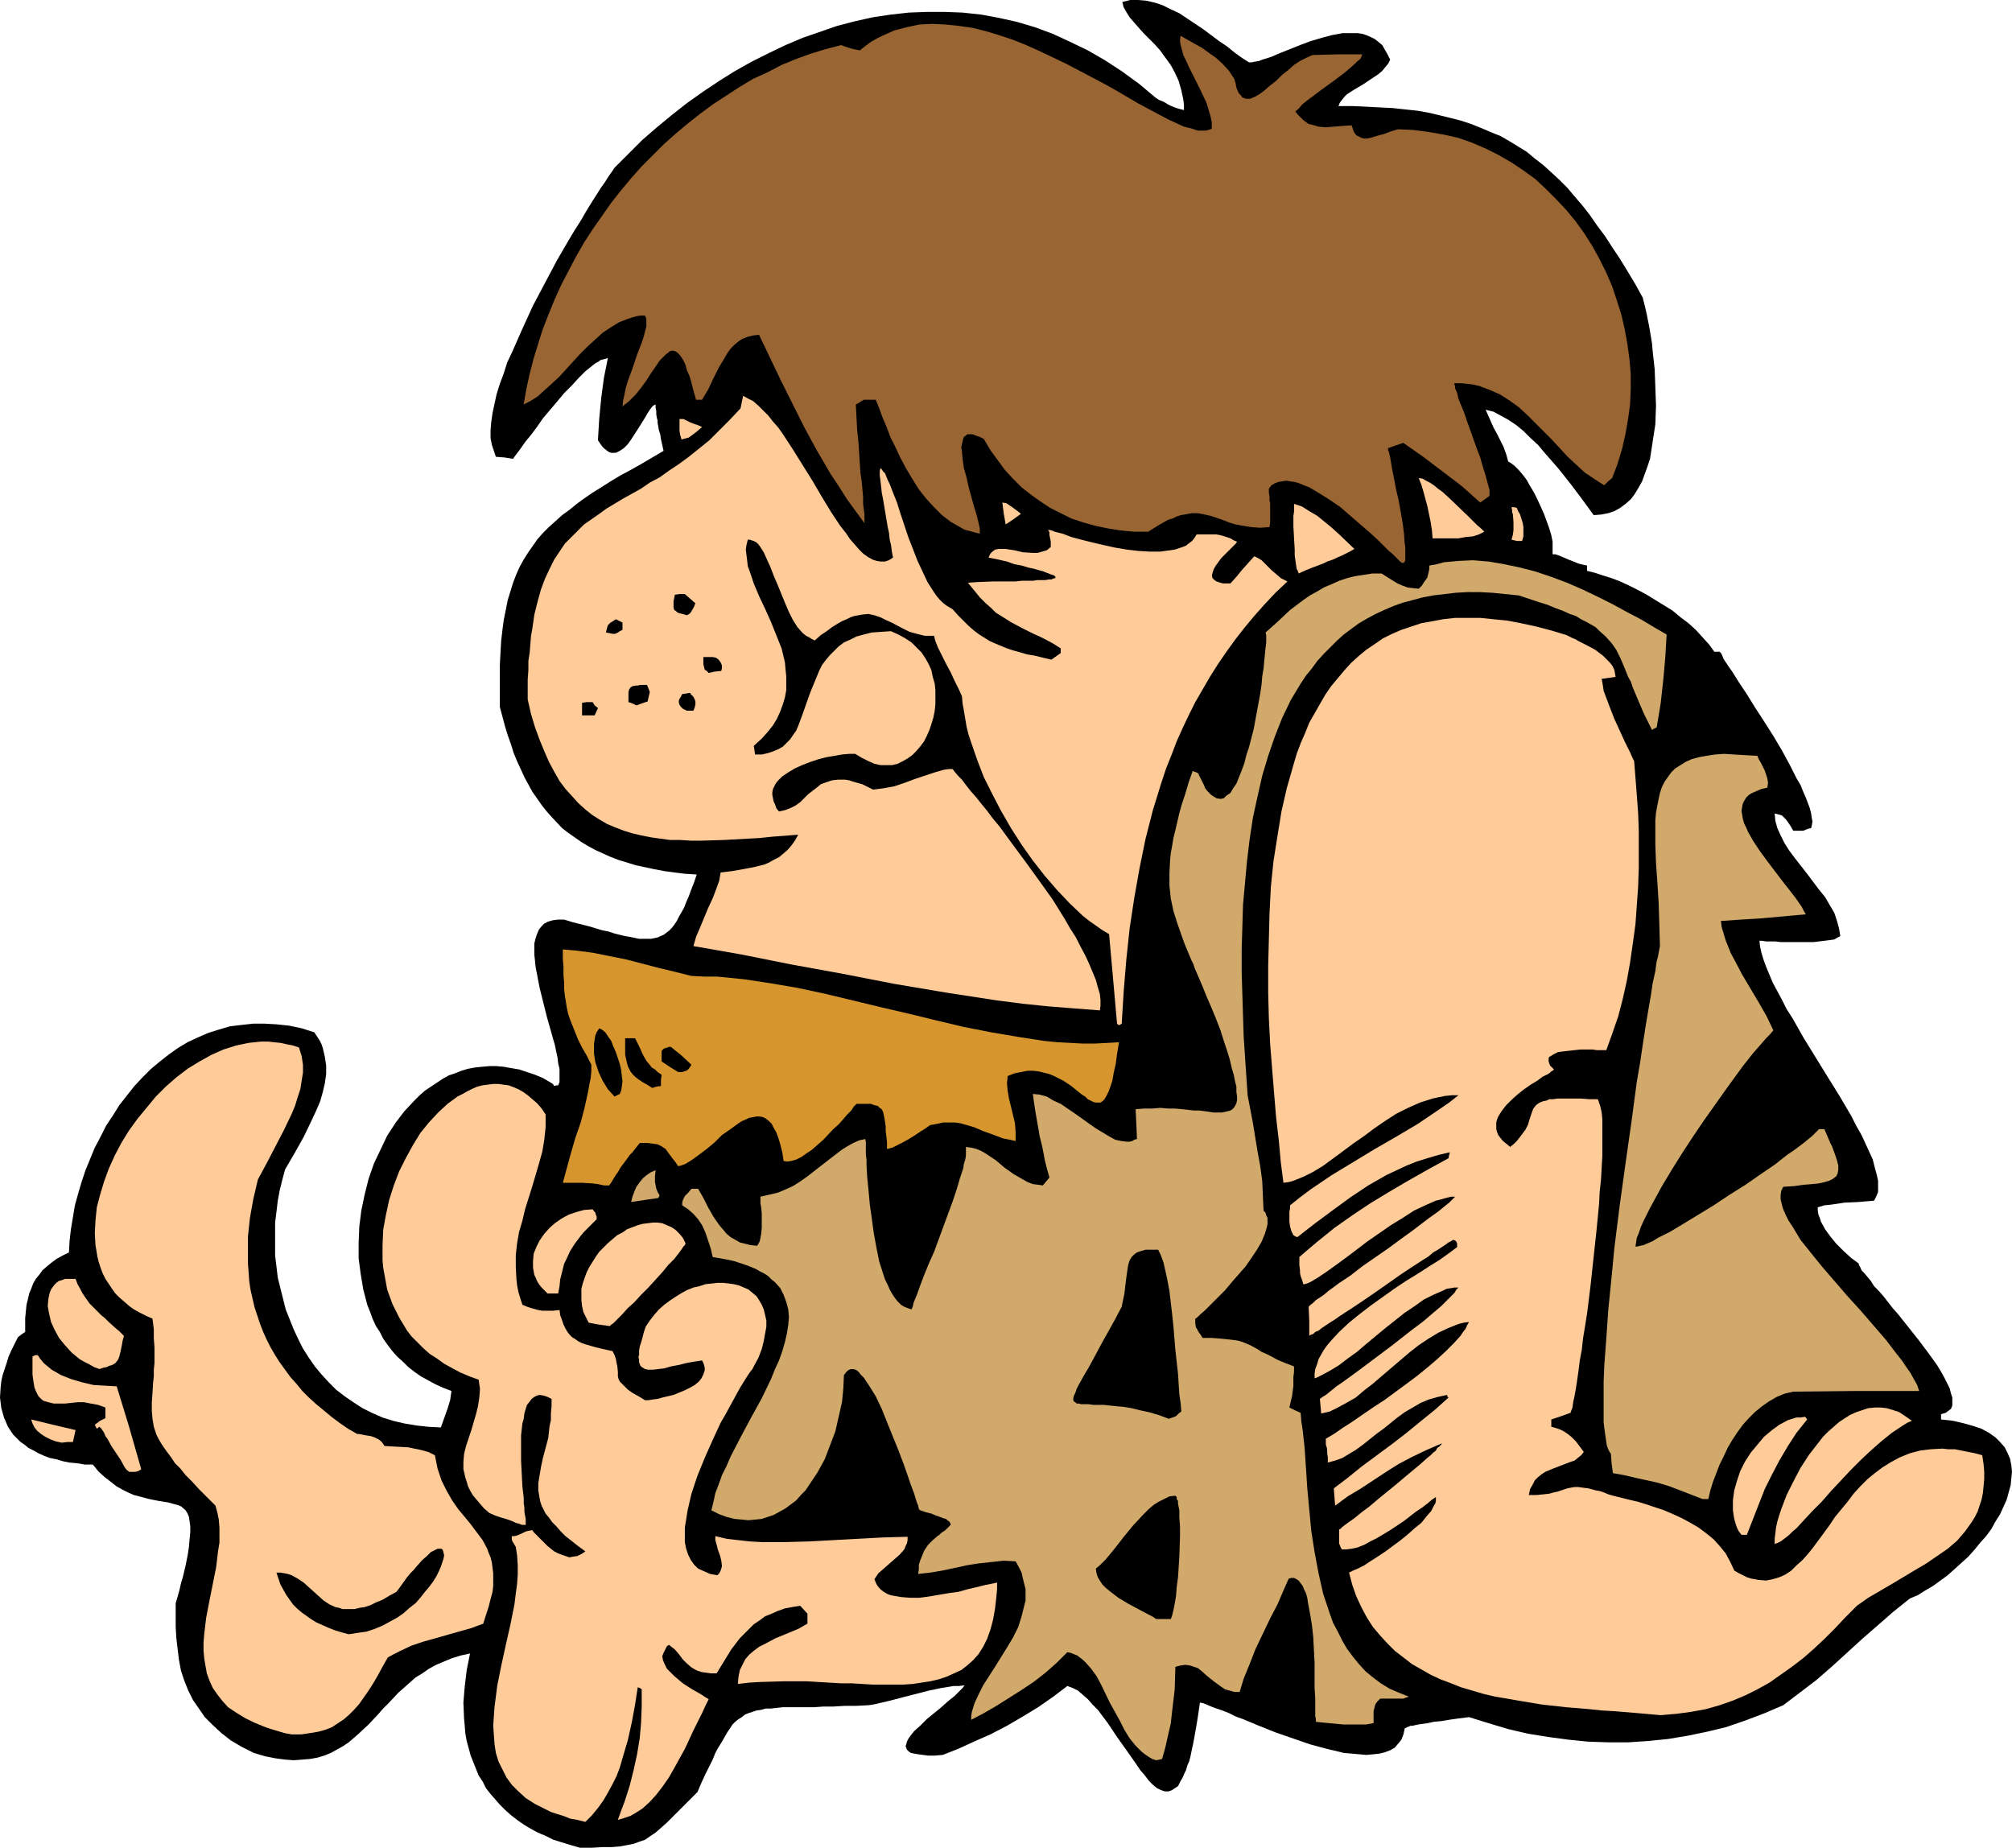 <?xml version="1.0" encoding="UTF-8" standalone="no"?>
<svg
   version="1.0"
   width="129.766mm"
   height="119.161mm"
   id="svg34"
   sodipodi:docname="Cave Man 08.wmf"
   xmlns:inkscape="http://www.inkscape.org/namespaces/inkscape"
   xmlns:sodipodi="http://sodipodi.sourceforge.net/DTD/sodipodi-0.dtd"
   xmlns="http://www.w3.org/2000/svg"
   xmlns:svg="http://www.w3.org/2000/svg">
  <sodipodi:namedview
     id="namedview34"
     pagecolor="#ffffff"
     bordercolor="#000000"
     borderopacity="0.25"
     inkscape:showpageshadow="2"
     inkscape:pageopacity="0.0"
     inkscape:pagecheckerboard="0"
     inkscape:deskcolor="#d1d1d1"
     inkscape:document-units="mm" />
  <defs
     id="defs1">
    <pattern
       id="WMFhbasepattern"
       patternUnits="userSpaceOnUse"
       width="6"
       height="6"
       x="0"
       y="0" />
  </defs>
  <path
     style="fill:#000000;fill-opacity:1;fill-rule:evenodd;stroke:none"
     d="m 141.4,450.373 -2.262,-0.646 -2.101,-0.646 -2.101,-0.646 -1.939,-0.97 -1.939,-0.808 -1.778,-0.97 -1.616,-0.97 -1.616,-1.131 -1.454,-1.131 -1.454,-1.293 -1.293,-1.293 -1.131,-1.293 -1.131,-1.293 -1.131,-1.454 -0.808,-1.616 -0.97,-1.454 -0.646,-1.616 -1.293,-3.232 -0.485,-1.778 -0.485,-1.778 -0.323,-1.778 -0.162,-1.939 -0.162,-1.778 -0.162,-3.878 0.323,-3.878 0.485,-4.04 0.808,-4.04 -2.262,0.485 -2.101,0.646 -1.939,0.808 -1.939,0.808 -1.778,0.97 -1.616,1.131 -1.616,0.97 -1.454,1.293 -2.747,2.424 -2.424,2.586 -1.293,1.293 -1.131,1.293 -2.424,2.586 -2.424,2.262 -2.424,2.101 -1.454,0.97 -1.454,0.808 -1.454,0.808 -1.616,0.646 -1.616,0.485 -1.778,0.323 -1.939,0.162 -2.101,0.162 -2.101,-0.162 -2.424,-0.323 -2.424,-0.485 -2.747,-0.808 -2.909,-1.454 -2.747,-1.616 -2.262,-1.778 -2.101,-1.939 -1.939,-1.939 -1.454,-2.101 -1.454,-2.101 -1.131,-2.262 -0.97,-2.424 -0.808,-2.424 -0.485,-2.586 -0.323,-2.586 -0.323,-2.747 -0.162,-2.747 v -2.747 -3.07 l 0.485,-1.616 0.485,-1.778 0.323,-1.454 0.485,-1.616 0.646,-2.747 0.485,-2.424 0.323,-2.101 0.162,-1.939 0.162,-1.616 v -1.454 l -0.162,-1.131 -0.162,-1.131 -0.323,-0.808 -0.485,-0.808 -1.131,-0.97 -0.808,-0.323 -0.646,-0.162 -1.778,-0.485 -2.101,-0.323 -2.424,-0.485 -2.424,-0.646 -1.293,-0.323 -1.454,-0.646 -1.293,-0.646 -1.454,-0.808 -1.454,-1.131 -1.454,-1.131 -1.454,-1.293 -1.454,-1.778 h -1.939 l -1.939,-0.323 -1.778,-0.162 -1.616,-0.323 -1.616,-0.485 -1.616,-0.323 -1.293,-0.485 -1.454,-0.646 -1.131,-0.646 L 6.949,352.93 5.979,352.122 5.01,351.475 4.04,350.506 3.232,349.698 2.586,348.728 1.939,347.758 1.454,346.627 0.97,345.496 0.646,344.365 0.323,343.234 0.162,341.941 0,340.648 l 0.162,-2.586 0.162,-1.454 0.323,-1.454 0.485,-1.454 0.485,-1.454 0.485,-1.616 0.646,-1.454 0.808,-1.616 0.808,-1.616 0.808,-0.646 0.97,-0.646 v -1.778 -1.616 l 0.162,-1.616 0.162,-1.616 0.323,-1.293 0.323,-1.454 0.485,-1.131 0.485,-1.293 0.646,-1.131 0.808,-0.97 0.808,-1.131 1.131,-0.97 0.97,-0.808 1.293,-0.97 1.454,-0.808 1.616,-0.808 0.162,-2.909 0.323,-2.747 0.485,-2.909 0.485,-2.909 0.808,-2.909 0.808,-2.747 0.97,-2.909 1.131,-2.747 1.131,-2.747 1.454,-2.747 1.293,-2.586 1.616,-2.424 1.616,-2.586 1.778,-2.262 1.778,-2.262 1.939,-2.101 2.101,-2.101 2.101,-1.778 2.262,-1.778 2.262,-1.616 2.424,-1.454 2.424,-1.131 2.586,-1.131 2.586,-0.808 2.747,-0.808 2.747,-0.323 2.909,-0.323 h 2.747 l 2.909,0.162 3.07,0.323 3.07,0.646 3.07,0.97 0.646,0.97 0.646,0.97 0.485,0.97 0.323,0.97 0.485,2.101 0.323,2.101 v 2.101 l -0.323,2.262 -0.485,2.101 -0.646,2.262 -0.97,2.262 -0.97,2.101 -2.101,4.363 -2.262,4.04 -1.131,1.939 -1.131,1.939 -0.646,2.424 -0.646,2.586 -0.485,2.586 -0.323,2.747 -0.323,2.586 v 2.747 2.586 2.747 l 0.323,2.586 0.323,2.747 0.646,2.586 0.646,2.586 0.646,2.586 0.97,2.424 0.97,2.424 1.131,2.424 1.131,2.262 1.454,2.262 1.454,2.101 1.616,1.939 1.778,1.939 1.778,1.778 2.101,1.616 2.101,1.454 2.262,1.454 2.262,1.131 2.586,1.131 2.586,0.808 2.747,0.646 2.909,0.485 2.909,0.323 3.07,0.162 1.616,-4.525 0.646,-2.101 0.323,-2.262 -2.101,-0.808 -1.778,-0.808 -1.778,-0.97 -1.778,-0.97 -1.616,-1.131 -1.454,-1.131 -1.293,-1.293 -1.454,-1.293 -1.131,-1.293 -1.131,-1.454 -1.131,-1.616 -0.808,-1.616 -0.97,-1.454 -0.808,-1.778 -0.646,-1.778 -0.646,-1.616 -0.97,-3.717 -0.646,-3.878 -0.485,-3.717 v -3.878 l 0.162,-3.878 0.485,-3.878 0.808,-3.878 0.97,-3.878 1.293,-3.717 1.616,-3.394 1.616,-3.394 2.101,-3.232 2.101,-2.747 2.424,-2.586 1.293,-1.293 1.293,-1.131 1.454,-0.97 1.454,-0.97 1.454,-0.97 1.454,-0.808 1.454,-0.485 1.616,-0.646 1.616,-0.485 1.778,-0.323 1.616,-0.162 1.778,-0.162 h 1.778 l 1.778,0.162 1.778,0.323 1.939,0.323 1.939,0.646 1.939,0.646 1.939,0.808 1.939,1.131 0.485,0.323 0.323,0.485 0.485,-0.162 h 0.485 l 0.323,-0.808 v -0.97 -1.131 -1.131 l -0.323,-1.293 -0.162,-1.454 -0.323,-1.454 -0.323,-1.616 -0.485,-1.616 -0.485,-1.778 -0.97,-3.394 -1.778,-7.11 -0.646,-3.394 -0.323,-1.616 -0.162,-1.616 -0.162,-1.454 v -1.454 -1.293 l 0.323,-1.293 0.323,-0.97 0.485,-1.131 0.646,-0.808 0.646,-0.646 0.97,-0.485 1.131,-0.323 1.293,-0.162 h 1.454 l 2.101,0.646 1.939,0.485 1.939,0.485 1.616,0.485 1.616,0.485 1.616,0.323 1.454,0.485 1.293,0.323 1.293,0.323 1.131,0.162 2.262,0.485 h 1.939 0.97 l 0.808,-0.162 0.808,-0.162 0.646,-0.323 0.808,-0.323 0.646,-0.485 0.646,-0.485 0.646,-0.646 0.646,-0.808 0.646,-0.97 0.485,-0.97 0.646,-1.131 0.646,-1.131 0.485,-1.293 0.646,-1.454 0.646,-1.778 0.646,-1.616 0.646,-1.939 -2.747,-0.162 -2.586,-0.323 -2.424,-0.323 -2.586,-0.485 -2.262,-0.485 -2.262,-0.485 -2.101,-0.646 -2.101,-0.646 -2.101,-0.808 -1.778,-0.808 -1.778,-0.808 -1.778,-0.97 -1.616,-0.97 -1.616,-1.131 -1.616,-1.131 -1.454,-1.131 -2.586,-2.747 -1.293,-1.454 -1.131,-1.454 -1.131,-1.616 -1.131,-1.616 -0.97,-1.778 -0.97,-1.778 -0.808,-1.778 -0.97,-2.101 -0.808,-1.939 -0.646,-2.101 -0.808,-2.262 -0.646,-2.101 -1.293,-4.848 v -3.555 -3.394 -3.07 l 0.162,-3.07 0.162,-2.909 0.323,-2.747 0.323,-2.424 0.485,-2.424 0.485,-2.424 0.646,-2.101 0.646,-2.101 0.808,-2.101 0.808,-1.778 0.97,-1.778 1.131,-1.778 1.131,-1.616 1.131,-1.616 1.293,-1.454 1.454,-1.454 1.616,-1.454 1.616,-1.454 1.778,-1.293 1.778,-1.454 1.778,-1.293 2.101,-1.454 2.101,-1.293 2.262,-1.454 2.424,-1.454 2.424,-1.293 2.586,-1.454 2.747,-1.616 2.747,-1.616 -0.323,-1.454 -0.323,-1.454 -0.162,-1.131 -0.323,-0.97 -0.162,-0.97 -0.162,-0.808 V 102.453 l -0.162,-0.485 -0.162,-0.97 v -0.808 l -0.162,-0.808 v -0.808 l -0.646,0.323 -0.646,0.808 -0.646,0.97 -0.646,1.131 -1.616,2.586 -1.778,2.747 -0.808,1.131 -0.97,0.97 -0.97,0.646 -0.97,0.485 h -1.131 l -0.485,-0.162 -0.485,-0.323 -0.646,-0.485 -0.485,-0.485 -0.485,-0.646 -0.646,-0.97 0.162,-2.747 0.162,-2.586 0.485,-5.01 0.646,-4.848 0.97,-4.848 -0.485,0.162 -0.646,0.162 -0.646,0.162 -0.646,0.485 -0.646,0.323 -0.808,0.646 -1.616,1.293 -1.616,1.616 -1.616,1.778 -1.939,1.939 -1.616,1.939 -3.555,4.202 -1.454,2.101 -1.454,1.939 -1.454,1.778 -1.131,1.616 -0.97,1.293 -0.485,0.646 -0.323,0.485 -2.101,-0.323 -2.101,-0.162 -0.485,-1.454 -0.485,-1.454 -0.323,-1.616 v -1.939 l 0.162,-1.939 0.323,-2.262 0.485,-2.262 0.485,-2.262 0.808,-2.586 0.97,-2.586 0.808,-2.586 1.293,-2.747 2.424,-5.494 2.586,-5.656 2.909,-5.494 2.909,-5.494 2.909,-5.01 1.454,-2.424 1.454,-2.262 1.293,-2.262 1.293,-2.101 1.131,-1.778 1.131,-1.778 1.131,-1.616 0.808,-1.293 0.808,-1.131 0.646,-0.97 3.394,-3.394 3.394,-3.394 3.555,-3.07 3.717,-3.07 3.717,-2.909 3.878,-2.747 3.878,-2.586 3.878,-2.424 4.04,-2.262 4.202,-2.101 4.04,-1.939 4.202,-1.778 4.202,-1.454 4.202,-1.454 4.363,-1.131 4.363,-0.97 4.363,-0.646 4.363,-0.485 4.363,-0.162 h 4.363 l 4.363,0.162 4.525,0.485 4.363,0.808 4.363,0.97 4.363,1.293 4.363,1.616 4.202,1.939 4.363,2.101 4.202,2.424 4.202,2.747 4.202,3.07 4.04,3.394 0.808,0.485 0.808,0.323 0.646,0.323 0.485,0.323 0.97,0.485 0.808,0.323 0.97,0.323 0.646,0.162 0.646,0.162 v -1.293 l -0.162,-1.293 -0.485,-2.262 -0.646,-2.262 -0.97,-2.101 -0.97,-1.778 -1.293,-1.778 -1.293,-1.778 -1.293,-1.454 -2.747,-2.747 -1.293,-1.454 -1.131,-1.293 -0.97,-1.131 -0.808,-1.293 -0.646,-1.131 -0.323,-1.293 L 275.528,0 h 1.939 l 1.939,0.162 2.101,0.485 1.939,0.646 1.939,0.97 2.101,0.97 1.939,1.293 3.878,2.586 3.878,2.909 1.939,1.293 1.778,1.454 1.778,1.293 1.778,1.131 h 0.646 l 0.808,-0.162 0.97,-0.162 0.808,-0.323 2.101,-0.646 2.262,-0.97 2.424,-0.97 2.424,-0.97 2.586,-0.97 2.747,-0.808 2.424,-0.646 2.586,-0.485 h 1.293 1.293 1.131 l 1.131,0.162 0.97,0.323 1.131,0.485 0.97,0.485 0.808,0.646 0.97,0.808 0.646,1.131 0.646,1.131 0.646,1.293 -0.485,0.97 -0.808,0.97 -0.646,0.808 -0.97,0.808 -1.939,1.293 -1.939,1.293 -1.939,1.131 -1.778,1.131 -0.646,0.646 -0.646,0.808 -0.485,0.646 -0.323,0.808 h 3.555 l 3.232,0.162 3.232,0.162 3.232,0.162 2.909,0.323 3.07,0.323 2.747,0.485 2.747,0.646 2.586,0.646 2.586,0.646 2.424,0.808 2.424,0.97 2.262,0.97 2.424,0.97 2.262,1.293 2.101,1.293 2.101,1.293 1.939,1.616 2.101,1.616 1.939,1.778 1.939,1.778 1.939,1.939 1.778,2.101 1.939,2.262 1.778,2.262 1.778,2.586 1.939,2.586 1.778,2.747 1.939,2.909 1.778,2.909 1.939,3.232 1.778,3.232 0.323,1.293 0.323,1.293 0.323,1.454 0.323,1.616 0.323,1.616 0.323,1.939 0.323,1.939 0.162,1.939 0.485,4.363 0.162,4.363 0.162,4.525 -0.162,4.525 -0.646,4.202 -0.323,2.101 -0.323,2.101 -0.646,1.939 -0.646,1.778 -0.646,1.778 -0.808,1.454 -0.97,1.616 -0.97,1.293 -1.293,1.131 -1.293,0.97 -1.454,0.808 -1.454,0.485 -1.616,0.323 -1.939,0.162 -1.293,-1.778 -1.293,-1.778 -2.909,-3.878 -3.07,-3.878 -3.394,-3.878 -1.616,-1.939 -1.778,-1.616 -1.778,-1.778 -1.778,-1.454 -1.939,-1.293 -1.778,-0.97 -1.778,-0.97 -1.939,-0.485 0.646,1.454 1.293,2.909 0.808,1.454 0.808,1.616 0.808,1.616 0.646,1.778 0.485,1.778 0.808,0.485 0.808,0.646 0.97,0.97 0.97,1.131 0.97,1.293 0.808,1.454 0.97,1.616 0.808,1.616 1.616,3.555 0.646,1.778 0.646,1.778 0.485,1.616 0.323,1.616 v 1.616 1.454 h 0.323 0.323 l 0.97,0.323 1.131,0.485 1.131,0.485 2.424,0.97 1.293,0.323 0.808,0.162 v 1.293 l 1.939,0.485 1.939,0.646 2.101,0.646 2.101,0.808 2.101,0.97 2.262,1.131 2.101,1.131 2.101,1.293 2.101,1.293 2.101,1.293 1.939,1.616 1.939,1.454 1.778,1.616 1.616,1.778 1.616,1.778 1.293,1.778 h 1.293 l 0.323,0.323 0.323,0.646 0.323,0.808 0.646,0.97 0.646,0.97 0.808,1.131 0.808,1.293 0.808,1.293 0.97,1.454 0.97,1.454 2.101,3.394 2.101,3.232 2.262,3.555 2.101,3.555 1.939,3.555 1.616,3.232 0.97,1.616 0.646,1.616 0.646,1.454 0.485,1.293 0.485,1.293 0.323,1.293 0.162,1.131 0.162,0.808 -0.162,0.97 -0.162,0.646 -0.646,0.162 -0.485,0.162 -0.808,0.323 h -0.97 -1.454 l -0.646,-1.131 -0.646,-0.97 -0.485,-0.646 -0.485,-0.485 -0.485,-0.485 -0.485,-0.162 -0.646,-0.162 -0.646,-0.162 0.162,1.778 0.485,1.778 0.808,1.778 0.97,1.939 1.131,1.778 1.454,1.939 2.909,3.717 2.909,3.878 1.454,1.778 1.131,1.939 1.131,1.939 0.646,1.939 0.485,1.778 0.323,1.939 -0.646,0.323 -0.808,0.485 -1.131,0.162 -1.293,0.162 -1.293,0.162 -1.454,0.162 h -3.232 -3.232 -1.454 l -1.293,-0.162 h -1.293 -0.97 l -0.97,-0.162 h -0.646 l 0.162,1.454 0.323,1.454 0.485,1.616 0.646,1.778 0.808,1.939 0.808,1.939 1.131,2.101 1.131,2.101 1.131,2.262 1.454,2.262 2.747,4.848 5.979,9.696 2.909,4.686 2.747,4.686 1.131,2.262 1.293,2.262 0.97,2.101 0.97,2.101 0.808,1.778 0.485,1.939 0.485,1.778 0.323,1.454 v 1.454 1.293 l -0.485,1.131 -0.485,0.97 -1.939,0.162 -1.778,0.162 -3.555,0.162 -3.232,0.485 -1.616,0.162 -1.616,0.485 v 0.808 l 0.162,0.97 0.323,0.808 0.323,0.97 0.97,1.778 1.293,1.778 1.454,1.778 1.778,1.778 1.778,1.616 1.939,1.454 v 0.323 l 0.323,0.485 0.323,0.808 0.646,0.646 0.808,0.97 0.808,0.97 0.808,1.293 1.131,1.131 1.131,1.293 1.131,1.454 1.131,1.454 1.293,1.454 5.01,6.302 2.424,3.232 2.101,2.909 0.97,1.616 0.808,1.454 0.646,1.293 0.646,1.293 0.323,1.293 0.323,0.97 v 1.131 0.808 l -0.323,0.808 -0.646,0.485 -0.646,0.485 -1.131,0.323 v 1.293 l 2.909,0.323 2.747,0.646 2.262,0.646 1.939,0.646 1.778,0.97 1.616,1.131 1.131,1.131 1.131,1.293 0.646,1.293 0.646,1.454 0.323,1.616 0.162,1.616 -0.162,1.616 -0.162,1.616 -0.485,1.778 -0.485,1.778 -0.808,1.778 -0.808,1.778 -1.131,1.778 -0.97,1.778 -1.293,1.778 -1.454,1.616 -1.454,1.778 -1.454,1.616 -3.394,3.07 -1.616,1.454 -1.778,1.293 -1.778,1.293 -1.939,1.131 -1.778,1.131 -1.939,0.808 -4.04,3.232 -3.878,3.394 -3.717,3.232 -7.434,6.787 -3.717,3.232 -4.04,3.07 -4.04,3.07 -4.525,1.939 -4.686,1.778 -4.686,1.616 -4.686,1.131 -4.686,0.97 -4.848,0.808 -4.848,0.485 -4.848,0.323 h -4.848 l -4.848,-0.162 -4.848,-0.485 -4.848,-0.646 -5.01,-0.808 -4.848,-1.131 -4.848,-1.454 -4.686,-1.454 -2.586,0.323 -2.262,0.323 -1.939,0.323 -1.778,0.162 -1.454,0.323 -1.131,0.162 -1.131,0.162 -0.808,0.162 -0.646,0.162 h -0.485 l -0.808,0.323 -0.323,0.162 -0.323,0.162 -0.323,1.454 -0.485,1.293 -0.808,0.97 -0.808,0.97 -1.131,0.646 -1.293,0.485 -1.293,0.323 -1.454,0.162 -1.778,0.162 -1.778,-0.162 -1.778,-0.162 -1.939,-0.162 -1.939,-0.485 -2.101,-0.485 -4.202,-1.131 -4.202,-1.454 -4.202,-1.454 -4.04,-1.616 -3.878,-1.616 -1.778,-0.646 -1.616,-0.808 -1.616,-0.646 -1.454,-0.485 -1.293,-0.485 -1.131,-0.485 -0.808,-0.323 -0.808,-0.162 -0.323,2.262 -0.323,2.101 -0.323,1.939 -0.323,1.778 -0.323,1.778 -0.323,1.454 -0.323,1.616 -0.323,1.293 -0.485,1.131 -0.323,1.131 -0.485,0.97 -0.323,0.808 -0.485,0.808 -0.323,0.646 -0.323,0.646 -0.485,0.323 -0.97,0.646 -0.808,0.323 h -0.97 l -0.97,-0.323 -0.97,-0.485 -0.97,-0.808 -0.97,-0.97 -0.97,-1.293 -1.131,-1.293 -0.97,-1.454 -2.262,-3.232 -2.424,-3.394 -2.262,-3.394 -2.424,-3.232 -1.293,-1.293 -1.131,-1.293 -1.293,-1.131 -1.131,-0.97 -1.293,-0.646 -1.293,-0.485 -3.394,2.586 -3.717,2.586 -3.717,2.262 -3.878,2.262 -4.04,2.101 -4.04,1.778 -3.878,1.778 -3.717,1.454 -1.939,0.162 h -1.616 l -1.293,-0.162 -1.131,-0.162 -0.97,-0.162 -0.808,-0.162 -0.485,-0.323 -0.485,-0.485 -0.162,-0.485 -0.162,-0.323 0.162,-0.485 0.162,-0.646 0.323,-0.646 0.323,-0.485 0.485,-0.646 0.646,-0.808 1.454,-1.293 1.616,-1.616 1.778,-1.454 1.778,-1.454 1.616,-1.454 1.616,-1.293 1.293,-1.293 0.646,-0.646 0.485,-0.646 -1.293,0.162 h -1.293 l -3.07,0.485 -3.07,0.646 -6.302,1.616 -3.07,0.808 -2.747,0.646 -1.454,0.323 -1.131,0.162 -3.07,0.162 h -2.747 l -2.747,0.162 h -2.424 l -2.262,0.162 h -2.101 -1.939 -1.778 -1.778 l -1.454,0.162 -1.454,0.162 h -1.293 l -1.131,0.323 -1.131,0.162 -0.97,0.323 -0.97,0.323 -0.808,0.323 -0.808,0.646 -0.808,0.485 -0.808,0.646 -0.646,0.646 -0.646,0.97 -0.646,0.97 -0.646,1.131 -0.646,1.131 -0.808,1.293 -0.808,1.454 -0.646,1.616 -0.808,1.616 -0.97,1.939 -0.97,2.101 -0.97,2.262 -1.131,1.131 -1.131,1.131 -1.939,1.939 -1.778,1.778 -1.454,1.454 -1.454,1.293 -1.293,1.131 -1.454,0.97 -1.131,0.808 -1.454,0.485 -1.293,0.485 -1.616,0.323 -1.778,0.323 -1.939,0.162 h -2.262 l -2.586,0.162 z"
     id="path1" />
  <path
     style="fill:#ffcc99;fill-opacity:1;fill-rule:evenodd;stroke:none"
     d="m 142.693,444.071 -1.939,-0.485 -1.778,-0.323 -1.616,-0.646 -1.616,-0.485 -1.454,-0.485 -1.293,-0.646 -1.293,-0.646 -1.293,-0.646 -2.262,-1.454 -1.778,-1.616 -1.616,-1.616 -1.293,-1.778 -0.97,-1.939 -0.97,-1.939 -0.646,-2.101 -0.323,-2.101 -0.162,-2.262 -0.162,-2.262 0.162,-2.424 0.162,-2.262 0.323,-2.424 0.323,-2.586 0.97,-4.848 1.131,-5.171 1.131,-5.01 0.97,-4.848 0.323,-2.586 0.323,-2.424 0.162,-2.262 v -2.424 l -0.162,-2.262 -0.323,-2.101 -0.323,-0.485 -0.162,-0.323 -0.323,-0.485 -0.162,-0.485 v -0.808 h 0.646 l 0.646,-0.162 1.131,-0.485 0.97,-0.485 0.646,-0.162 0.97,-0.162 0.323,0.485 0.646,0.646 1.293,1.293 1.454,1.454 1.616,1.293 0.97,0.485 0.808,0.323 0.97,0.323 0.97,0.323 0.808,-0.162 1.131,-0.162 0.97,-0.485 0.97,-0.646 -1.778,-1.293 -1.616,-1.293 -1.454,-1.131 -1.131,-1.131 -1.131,-1.293 -0.97,-0.97 -0.808,-1.131 -0.808,-0.97 -0.97,-1.939 -0.323,-0.97 -0.162,-0.808 -0.323,-1.939 v -1.778 l 0.323,-1.939 0.323,-1.939 0.485,-2.262 0.646,-2.424 0.646,-2.424 0.323,-2.909 0.323,-1.454 v -1.616 l 0.162,-1.778 v -1.778 l -0.97,-0.485 -0.97,-0.323 -0.97,-0.162 -0.646,0.162 -0.646,0.323 -0.646,0.485 -0.485,0.646 -0.646,0.808 -0.323,0.97 -0.323,1.131 -0.162,1.293 -0.323,1.131 -0.323,2.909 v 3.07 3.07 l 0.162,3.232 0.162,3.07 0.323,2.747 v 1.293 l 0.162,1.131 v 0.97 l 0.162,0.97 0.162,0.808 v 0.646 0.485 0.162 0.162 h -0.323 -0.323 -0.323 l -0.323,-0.162 -0.485,-0.162 -0.646,-0.162 -0.646,-0.323 -0.808,-0.323 -0.97,-0.323 -1.131,-0.323 -1.454,-0.485 -1.454,-0.646 -1.293,-1.131 -0.97,-1.131 -0.97,-1.131 -0.808,-0.97 -0.646,-1.131 -0.485,-0.97 -0.323,-1.131 -0.323,-0.97 -0.485,-2.101 v -1.778 l 0.162,-1.939 0.485,-1.939 1.293,-3.878 1.131,-3.878 0.485,-1.939 0.323,-2.101 0.162,-2.101 -0.323,-2.262 -2.262,-0.808 -2.262,-0.97 -2.101,-1.131 -1.778,-0.97 -1.778,-1.293 -1.778,-1.131 -1.616,-1.454 -1.293,-1.293 -1.454,-1.454 -1.131,-1.454 -0.97,-1.616 -0.97,-1.616 -0.808,-1.616 -0.808,-1.616 -0.646,-1.778 -0.646,-1.778 -0.646,-3.555 -0.323,-1.778 -0.162,-1.778 v -3.717 l 0.162,-3.717 0.646,-3.555 0.808,-3.717 1.131,-3.555 1.293,-3.394 1.616,-3.232 1.778,-3.232 1.778,-2.909 2.101,-2.586 2.262,-2.424 2.262,-2.101 2.424,-1.778 1.293,-0.646 1.131,-0.646 1.293,-0.646 1.131,-0.485 1.293,-0.323 1.293,-0.162 1.293,-0.162 h 1.293 l 1.131,0.162 1.293,0.162 1.293,0.485 1.131,0.485 1.131,0.646 1.131,0.808 1.131,0.97 1.131,0.97 1.131,1.293 0.97,1.454 v 3.07 l -0.323,3.07 -0.485,2.909 -0.808,2.909 -1.616,5.494 -1.778,5.656 -0.646,2.747 -0.808,2.747 -0.485,2.747 -0.323,2.909 v 2.909 l 0.162,3.07 0.162,1.454 0.323,1.616 0.485,1.616 0.485,1.454 1.131,0.485 0.97,0.323 1.778,0.485 0.97,0.162 h 2.586 l 1.616,-0.162 0.162,1.293 0.485,1.293 0.323,0.97 0.485,0.97 0.485,0.808 0.485,0.646 0.646,0.646 0.808,0.485 0.646,0.485 0.97,0.485 0.97,0.323 1.131,0.323 1.131,0.323 1.293,0.323 1.454,0.323 1.454,0.323 0.485,0.97 0.323,0.97 0.162,0.97 0.162,0.646 0.162,1.454 v 1.131 l 0.162,0.646 0.323,0.646 0.485,0.485 0.646,0.646 0.808,0.808 1.131,0.808 1.454,0.808 0.808,0.485 0.808,0.485 h 0.808 l 0.97,-0.162 1.293,-0.162 1.131,-0.323 2.747,-0.646 2.747,-1.131 1.293,-0.646 1.131,-0.646 0.97,-0.808 0.646,-0.808 0.485,-0.97 0.323,-0.97 v -0.646 l -0.162,-0.646 -0.162,-0.485 -0.323,-0.646 -2.101,0.323 -1.778,0.323 -1.939,0.485 -1.778,0.323 -1.616,0.485 -1.454,0.162 -1.293,0.162 h -1.131 l -0.808,-0.162 -0.808,-0.485 -0.323,-0.323 -0.323,-0.808 v -0.646 l -0.162,-0.646 0.162,-0.646 v -0.97 l 0.162,-0.97 0.323,-0.97 0.323,-1.131 0.323,-1.293 0.485,-1.454 0.97,-1.454 1.131,-1.454 1.131,-1.293 1.293,-1.131 1.293,-0.97 1.454,-0.97 1.293,-0.808 1.454,-0.808 1.616,-0.646 1.454,-0.323 1.454,-0.485 1.454,-0.162 1.454,-0.162 h 1.454 l 1.293,0.162 1.293,0.162 1.293,0.323 1.131,0.485 1.131,0.485 0.97,0.808 0.97,0.808 0.646,0.97 0.646,1.131 0.485,1.131 0.323,1.293 0.323,1.454 v 1.454 l -0.323,1.778 -0.323,1.778 -0.485,1.939 -0.808,2.101 -1.131,2.101 -0.323,0.646 -0.646,0.808 -0.646,0.97 -0.808,1.293 -0.808,1.293 -0.808,1.454 -0.97,1.778 -0.97,1.778 -0.97,1.778 -1.131,1.939 -1.939,4.202 -1.939,4.363 -1.778,4.363 -1.454,4.363 -0.485,2.101 -0.485,2.101 -0.323,2.101 -0.323,1.939 v 1.778 1.778 l 0.323,1.616 0.485,1.454 0.646,1.293 0.808,1.131 0.97,0.97 1.454,0.646 1.454,0.646 1.778,0.323 0.485,-0.485 0.323,-0.646 0.162,-0.485 0.162,-0.646 -0.162,-1.293 -0.323,-1.293 -0.485,-1.293 -0.323,-1.293 -0.323,-1.131 v -0.97 l 2.747,0.646 2.747,0.323 2.909,0.323 2.909,0.162 h 5.656 l 5.979,-0.162 11.958,-0.646 5.979,-0.323 5.979,-0.162 v 0.808 l -0.162,0.808 -0.323,0.646 -0.323,0.808 -1.131,1.293 -1.293,1.131 -2.586,2.262 -1.293,1.131 -0.97,1.454 0.323,0.808 0.323,0.646 0.485,0.646 0.485,0.485 0.646,0.485 0.808,0.485 0.808,0.323 0.808,0.162 1.939,0.323 2.101,0.162 h 2.262 l 2.424,-0.323 4.686,-0.808 2.424,-0.323 2.262,-0.646 2.101,-0.485 1.939,-0.485 1.616,-0.323 0.808,-0.162 0.646,-0.162 v 1.616 l -0.162,1.778 -0.323,2.909 -0.485,2.747 -0.646,2.424 -0.808,2.262 -0.97,1.939 -1.131,1.778 -1.293,1.454 -1.454,1.293 -1.454,1.131 -1.778,0.808 -1.778,0.808 -1.939,0.646 -2.101,0.485 -2.101,0.323 -2.101,0.323 -2.424,0.162 h -2.424 -4.848 l -5.333,-0.323 h -2.586 l -2.747,-0.162 -5.494,-0.323 h -5.656 l -5.656,0.162 -2.747,0.162 -2.747,0.323 0.162,-1.778 0.323,-1.616 0.646,-1.293 0.646,-1.293 0.97,-1.131 1.131,-0.97 1.293,-0.97 1.293,-0.646 2.747,-1.454 2.747,-1.131 2.747,-1.131 1.131,-0.646 1.131,-0.646 v -2.424 l -1.778,-1.939 -1.939,0.323 -1.778,0.323 -1.778,0.646 -1.454,0.646 -1.616,0.646 -1.293,0.97 -1.454,0.97 -1.131,1.131 -1.131,1.131 -1.131,1.131 -2.101,2.747 -1.778,2.909 -1.778,2.909 h -1.454 l -1.131,-0.162 -1.131,-0.162 -0.97,-0.323 -0.646,-0.323 -0.808,-0.485 -1.131,-0.97 -0.97,-0.97 -0.97,-1.293 -0.97,-1.131 -1.454,-1.131 -0.485,0.323 -0.323,0.646 -0.485,0.97 -0.323,0.808 0.162,0.97 0.485,1.131 0.485,0.97 0.808,0.808 0.97,0.97 2.101,1.778 2.262,1.454 2.262,1.293 0.97,0.646 0.808,0.485 -0.808,1.616 -0.808,1.778 -0.97,1.939 -1.131,2.262 -0.97,2.101 -1.131,2.424 -2.586,4.686 -1.293,2.262 -1.454,2.101 -1.616,2.101 -1.616,1.778 -1.778,1.616 -1.778,1.131 -1.131,0.646 -0.97,0.323 -0.97,0.323 -1.131,0.323 0.808,-2.262 0.808,-2.101 1.293,-4.04 0.97,-3.878 0.808,-3.717 0.646,-3.878 0.323,-3.717 0.162,-4.04 v -4.202 l -0.485,-0.323 -0.485,-0.162 -0.646,4.202 -0.808,4.363 -0.97,4.363 -1.293,4.363 -0.646,2.262 -0.808,2.101 -0.97,1.939 -1.131,2.101 -1.131,1.939 -1.293,1.778 -1.454,1.778 z"
     id="path2" />
  <path
     style="fill:#d1aa6b;fill-opacity:1;fill-rule:evenodd;stroke:none"
     d="m 281.83,429.042 -0.97,-0.323 -0.808,-0.485 -0.97,-0.646 -0.808,-0.646 -1.454,-1.454 -1.454,-1.778 -1.293,-2.101 -1.131,-2.262 -2.424,-4.363 -2.101,-4.363 -1.131,-2.101 -1.293,-1.778 -1.293,-1.454 -0.646,-0.646 -0.808,-0.646 -0.646,-0.485 -0.808,-0.323 -0.808,-0.323 -0.808,-0.162 -2.586,2.586 -2.747,2.424 -2.909,2.262 -2.909,1.939 -3.07,1.939 -3.07,1.939 -3.07,1.778 -3.07,1.616 v -0.97 l 0.162,-0.97 0.646,-2.101 0.97,-2.101 1.131,-2.262 1.454,-2.262 1.454,-2.262 2.909,-4.686 1.454,-2.424 1.293,-2.586 0.808,-2.586 0.646,-2.586 0.323,-1.293 v -1.293 -1.454 l -0.323,-1.293 -0.323,-1.293 -0.323,-1.454 -0.646,-1.293 -0.808,-1.454 -2.909,-0.162 -2.909,0.323 -3.07,0.323 -3.07,0.485 -2.909,0.646 -3.07,0.646 -2.909,0.485 -2.909,0.323 0.162,-1.131 v -1.131 l 0.323,-0.97 0.323,-0.808 0.646,-1.616 0.97,-1.454 1.131,-1.131 1.131,-0.97 0.485,-0.323 0.485,-0.485 0.97,-0.646 0.646,-0.646 0.485,-0.485 0.162,-0.162 v -0.323 l -0.162,-0.162 -0.162,-0.323 -0.485,-0.323 -0.323,-0.323 -0.646,-0.162 -0.808,-0.323 -0.97,-0.323 -1.131,-0.485 -1.293,-0.323 -1.454,-0.485 -0.323,-0.323 -0.162,-0.808 -0.323,-0.808 -0.323,-0.97 -0.323,-1.131 -0.485,-1.293 -0.485,-1.293 -0.485,-1.454 -1.131,-3.232 -1.293,-3.394 -2.747,-6.787 -1.293,-3.232 -1.454,-3.07 -0.808,-1.293 -0.808,-1.293 -0.646,-0.97 -0.646,-0.97 -0.808,-0.808 -0.485,-0.646 -0.646,-0.485 -0.646,-0.162 h -0.646 l -0.646,0.323 -0.485,0.485 -0.485,0.646 -0.162,3.394 -0.323,3.232 -0.808,3.555 -0.808,3.555 -1.293,3.394 -1.293,3.394 -1.778,3.232 -0.97,1.454 -0.97,1.454 -0.97,1.454 -1.131,1.131 -1.131,1.293 -1.293,0.97 -1.293,0.97 -1.454,0.808 -1.454,0.808 -1.454,0.485 -1.454,0.485 -1.616,0.162 -1.616,0.162 -1.616,-0.162 -1.778,-0.162 -1.939,-0.485 -1.778,-0.646 -1.939,-0.97 0.485,-1.939 0.485,-2.262 0.808,-2.101 0.808,-2.262 1.131,-2.262 0.97,-2.262 2.424,-4.686 2.586,-4.848 2.586,-4.686 2.262,-4.686 0.97,-2.424 0.97,-2.101 0.808,-2.262 0.646,-2.262 0.485,-2.101 0.323,-2.101 0.162,-1.778 -0.162,-1.939 -0.485,-1.778 -0.646,-1.778 -0.808,-1.616 -1.293,-1.454 -0.808,-0.646 -0.808,-0.808 -0.97,-0.646 -0.97,-0.485 -1.131,-0.646 -1.131,-0.485 -1.293,-0.485 -1.454,-0.485 -1.454,-0.485 -1.616,-0.323 -1.616,-0.323 -1.939,-0.323 -0.485,-2.101 -0.646,-1.939 -0.646,-1.939 -0.808,-1.778 -0.97,-1.454 -1.131,-1.293 -1.293,-1.131 -1.454,-0.97 v -0.646 l 0.162,-0.646 0.485,-0.97 0.808,-0.808 0.808,-0.97 h 1.616 l 1.293,2.262 1.131,2.262 1.293,2.262 1.454,2.101 0.97,1.131 0.808,0.97 0.97,0.808 1.131,0.646 1.131,0.646 1.293,0.323 1.293,0.323 1.616,0.162 0.323,-0.485 0.323,-0.646 0.323,-1.616 0.162,-1.616 v -1.778 -1.778 l -0.162,-1.616 -0.162,-0.808 v -0.646 -0.485 -0.485 l 2.101,-0.485 2.101,-0.485 1.939,-0.808 1.778,-0.808 1.778,-1.131 1.616,-1.131 2.909,-2.262 2.909,-2.262 2.747,-2.101 1.293,-0.808 1.454,-0.808 1.454,-0.646 1.454,-0.323 0.162,0.646 v 0.97 0.97 1.131 l 0.162,1.293 v 1.293 l 0.162,2.909 0.323,3.232 0.323,3.555 0.485,3.394 0.485,3.555 0.646,3.555 0.646,3.232 0.97,3.07 0.485,1.454 0.646,1.293 0.485,1.131 0.646,1.131 0.646,0.97 0.646,0.808 0.808,0.808 0.808,0.485 0.808,0.323 0.97,0.323 0.323,-0.808 0.162,-0.808 0.808,-1.939 0.808,-2.262 0.97,-2.586 1.131,-2.747 1.293,-2.909 1.131,-3.07 1.131,-3.07 1.131,-3.07 1.131,-3.07 0.97,-2.909 0.808,-2.747 0.808,-2.424 0.162,-1.131 0.323,-0.97 0.162,-0.97 v -0.808 -1.293 l 1.293,0.162 1.293,0.323 1.131,0.485 1.131,0.646 2.424,1.616 2.101,1.778 2.262,1.616 2.262,1.293 1.131,0.646 1.293,0.485 1.293,0.162 1.131,0.162 1.616,-1.939 -0.646,-2.262 -0.485,-1.939 -0.323,-1.778 -0.323,-1.616 -0.323,-1.293 -0.323,-1.293 -0.162,-1.131 -0.162,-0.808 -0.646,-3.717 -0.323,-2.101 -0.162,-1.131 -0.162,-1.293 1.616,0.162 1.778,0.485 1.616,0.97 1.778,0.808 3.555,2.424 3.394,2.424 1.616,1.131 1.616,0.97 1.616,0.97 1.454,0.808 1.454,0.323 1.454,0.162 h 0.646 l 0.646,-0.162 0.485,-0.323 0.646,-0.162 -0.162,-3.717 -0.162,-3.555 2.101,-0.162 h 1.939 l 1.939,-0.162 1.939,0.162 h 1.616 l 1.778,0.162 1.454,0.162 1.454,0.162 h 1.293 l 1.293,0.162 1.131,0.162 1.131,0.162 h 1.939 l 0.808,-0.162 0.646,-0.162 0.646,-0.162 0.485,-0.323 0.323,-0.323 0.323,-0.485 0.323,-0.646 0.162,-0.808 v -0.808 l -0.162,-1.131 v -1.293 l -0.323,-1.293 -0.323,-1.616 -0.485,-1.616 -0.485,-2.101 -0.646,-2.101 -0.808,-2.424 -0.808,-2.586 -1.131,-2.909 -1.131,-2.747 -1.131,-2.586 -0.97,-2.424 -0.97,-2.262 -0.97,-2.262 -0.323,-0.97 -0.485,-0.97 -0.808,-1.939 -0.808,-1.939 -0.646,-1.778 -1.131,-3.232 -0.97,-3.07 -0.646,-3.07 -0.323,-3.07 v -3.07 l 0.162,-3.232 0.162,-1.616 0.323,-1.778 0.323,-1.939 0.485,-1.939 0.485,-2.101 0.485,-2.101 0.646,-2.262 0.808,-2.424 0.808,-2.747 0.97,-2.747 1.293,0.485 0.485,0.97 0.485,0.97 0.485,0.97 0.323,0.808 0.485,0.646 0.485,0.485 0.485,0.485 0.485,0.323 0.808,0.485 0.97,0.162 0.808,-0.162 0.646,-0.646 0.97,-0.646 0.646,-1.131 0.808,-1.131 0.646,-1.616 0.646,-1.616 0.646,-1.778 0.485,-1.939 0.646,-1.939 1.131,-4.363 0.808,-4.363 0.808,-4.363 0.323,-2.262 0.162,-1.939 0.323,-1.939 0.162,-1.778 0.162,-1.616 0.162,-1.616 0.162,-1.293 v -1.778 l -0.162,-0.646 3.07,-2.747 2.909,-2.747 3.232,-2.424 1.616,-1.131 1.778,-0.97 1.616,-0.97 1.939,-0.808 1.778,-0.808 1.939,-0.646 1.939,-0.485 2.101,-0.323 2.101,-0.323 h 2.262 l 1.778,1.131 2.101,1.293 1.131,0.485 1.293,0.485 1.293,0.162 1.454,0.162 0.808,-0.808 0.485,-0.808 0.485,-0.646 0.323,-0.485 0.323,-1.293 0.162,-0.808 v -0.808 l 1.778,-0.323 1.778,-0.485 1.778,-0.162 1.778,-0.162 3.555,-0.162 3.878,0.323 3.717,0.646 3.878,0.808 3.717,0.97 3.878,1.293 3.878,1.454 3.717,1.616 3.717,1.778 3.555,1.778 3.555,1.939 3.394,1.778 3.232,1.939 3.07,1.778 -0.323,5.494 -0.485,5.494 -0.646,5.818 -0.97,5.818 -0.646,0.323 -0.485,0.323 -0.97,-1.939 -0.97,-1.939 -1.454,-3.394 -1.293,-3.07 -0.485,-1.454 -0.646,-1.131 -0.97,-2.424 -0.97,-2.262 -0.97,-1.939 -1.131,-1.616 -1.454,-1.616 -1.616,-1.454 -0.808,-0.808 -1.131,-0.646 -1.131,-0.646 -1.293,-0.646 -1.293,-0.808 -1.454,-0.485 -1.778,-0.808 -1.778,-0.646 -1.939,-0.808 -2.101,-0.646 -2.424,-0.808 -2.424,-0.808 -3.232,-0.323 -3.232,-0.323 -3.07,-0.162 H 357.782 l -2.909,0.162 -2.747,0.323 -2.747,0.323 -2.586,0.485 -2.424,0.646 -2.424,0.646 -2.262,0.808 -2.262,0.97 -2.101,0.97 -2.101,1.131 -1.939,1.131 -1.778,1.293 -1.939,1.454 -1.616,1.454 -1.616,1.616 -1.616,1.616 -1.616,1.778 -1.293,1.778 -1.454,1.778 -1.293,1.939 -2.424,4.04 -2.101,4.363 -1.778,4.525 -1.616,4.686 -1.454,4.848 -1.131,5.01 -1.131,5.171 -0.808,5.333 -0.646,5.333 -0.485,5.333 -0.485,5.333 -0.162,5.494 -0.162,5.333 v 5.494 l 0.162,5.333 0.162,5.171 0.162,5.171 0.323,4.848 0.323,4.848 0.323,4.686 1.293,6.787 1.131,6.949 0.646,3.555 0.485,3.555 0.162,3.555 0.162,3.717 0.485,0.485 0.162,0.646 0.323,0.646 v 0.646 0.808 l -0.162,0.808 -0.485,1.616 -0.808,1.939 -1.131,1.939 -1.293,1.939 -1.454,2.101 -3.394,3.878 -1.616,1.939 -1.778,1.778 -1.616,1.616 -1.454,1.454 -1.293,1.131 -0.646,0.646 -0.485,0.323 v 0.646 0.485 l 0.162,0.97 0.323,0.485 0.323,0.646 0.485,0.646 0.485,0.808 h 2.262 l 2.101,0.162 1.616,0.162 1.454,0.162 1.131,0.162 1.131,0.323 1.939,0.808 1.778,0.97 0.97,0.646 1.131,0.485 1.293,0.646 1.454,0.808 1.939,0.808 2.101,0.808 v 1.293 l -0.162,1.293 v 2.262 l -0.162,1.131 -0.162,1.293 -0.323,1.293 -0.323,1.454 1.293,0.646 1.454,0.646 0.162,2.101 0.323,2.101 0.485,4.363 0.323,4.848 0.323,5.01 0.485,5.171 0.485,5.171 0.808,5.171 0.97,5.171 1.131,5.01 0.808,2.424 0.808,2.424 0.808,2.262 1.131,2.101 1.131,2.262 1.131,1.939 1.454,1.939 1.454,1.778 1.616,1.778 1.778,1.454 1.939,1.454 2.101,1.293 2.262,0.97 2.424,0.97 -0.323,0.162 h -0.162 l -0.808,0.323 h -1.131 -3.394 -0.808 -0.323 l -0.646,0.646 -0.485,0.646 -0.162,0.485 -0.162,0.646 -0.162,0.646 v 2.909 l -1.778,0.323 h -1.939 -3.717 l -3.394,-0.323 -1.778,-0.162 -1.454,-0.162 v -0.646 l -0.162,-0.808 v -1.939 -2.262 l -0.162,-2.747 v -2.909 -3.07 l -0.323,-6.302 -0.323,-2.909 -0.485,-2.909 -0.485,-2.586 -0.162,-1.131 -0.323,-1.131 -0.485,-0.97 -0.323,-0.808 -0.485,-0.646 -0.485,-0.646 -0.485,-0.323 -0.646,-0.323 h -0.646 l -0.646,0.162 -0.646,1.454 -0.646,1.454 -1.454,3.394 -1.778,3.394 -1.778,3.717 -1.778,3.717 -1.454,3.717 -1.454,3.555 -0.485,1.616 -0.485,1.616 h -1.293 l -1.131,-0.323 -1.131,-0.323 -0.97,-0.646 -1.778,-1.293 -0.808,-0.646 -0.808,-0.646 -1.454,-1.293 -0.808,-0.646 -0.97,-0.323 -0.97,-0.323 -1.131,-0.162 -1.131,0.162 -1.293,0.323 -0.162,5.494 -0.646,5.494 -0.323,2.909 -0.646,2.747 -0.646,2.909 -0.808,2.909 -0.646,0.162 z"
     id="path3" />
  <path
     style="fill:#ffcc99;fill-opacity:1;fill-rule:evenodd;stroke:none"
     d="m 71.104,422.74 -1.778,-0.323 -1.616,-0.485 -1.616,-0.485 -1.454,-0.485 -2.747,-1.131 -2.262,-1.131 -2.101,-1.293 -1.939,-1.293 -1.454,-1.616 -1.131,-1.454 -1.131,-1.616 -0.808,-1.778 -0.646,-1.778 -0.323,-1.778 -0.323,-1.939 -0.162,-1.939 v -1.778 l 0.162,-2.101 0.485,-4.04 0.808,-4.202 1.616,-8.08 0.485,-4.04 0.323,-1.939 v -1.939 -1.778 l -0.162,-1.939 -0.323,-1.616 -0.485,-1.778 -2.101,-2.101 -1.939,-1.939 -1.616,-1.778 -1.616,-1.616 -1.293,-1.616 -1.293,-1.293 -0.97,-1.454 -0.97,-1.293 -0.808,-1.131 -0.646,-0.97 -0.646,-1.131 -0.485,-0.97 -0.646,-1.939 -0.323,-1.939 -0.162,-1.939 v -2.101 l 0.162,-2.262 0.162,-2.586 0.162,-1.454 v -1.616 l 0.162,-1.616 v -3.878 l -0.162,-2.101 v -2.262 l -0.323,-2.586 -1.454,-0.646 -1.616,-0.808 -1.454,-0.808 -1.131,-0.808 -1.293,-1.131 -1.131,-0.97 -0.97,-0.97 -0.808,-1.131 -1.616,-2.424 -0.646,-1.293 -0.485,-1.293 -0.485,-1.454 -0.323,-1.293 -0.485,-2.909 -0.162,-2.909 0.162,-3.07 0.323,-3.232 0.808,-3.07 0.97,-3.232 1.131,-3.07 1.454,-3.232 1.616,-3.07 1.778,-2.909 2.101,-2.909 2.262,-2.747 2.262,-2.747 2.424,-2.424 2.586,-2.262 2.747,-2.101 2.909,-1.778 2.909,-1.616 2.909,-1.293 3.07,-0.97 3.07,-0.646 3.07,-0.323 h 1.616 l 1.454,0.162 1.616,0.162 1.454,0.323 1.616,0.323 1.454,0.485 0.646,2.101 0.323,2.101 v 1.939 l -0.323,1.939 -0.323,2.101 -0.646,1.939 -0.646,2.101 -0.808,1.939 -1.939,4.04 -2.101,4.04 -2.101,4.04 -2.101,3.878 -1.131,4.848 -0.808,4.525 -0.485,4.525 v 2.262 2.262 2.101 l 0.162,2.101 0.162,2.262 0.323,2.101 0.485,2.101 0.485,2.101 0.646,1.939 0.646,1.939 0.808,2.101 0.808,1.778 0.97,1.939 1.131,1.939 1.131,1.778 1.293,1.778 1.293,1.778 1.454,1.616 1.454,1.778 1.616,1.616 1.778,1.616 1.778,1.454 1.939,1.616 1.939,1.454 2.101,1.454 2.262,1.293 h 0.485 l 0.808,0.162 0.808,0.162 1.131,0.162 0.97,0.323 0.97,0.485 0.808,0.646 0.646,0.97 2.747,0.162 3.07,0.162 1.454,0.323 1.616,0.323 1.778,0.485 1.616,0.808 0.323,1.616 0.323,1.616 0.485,1.454 0.485,1.454 0.646,1.293 0.646,1.293 1.293,2.262 1.454,2.101 1.616,1.939 1.454,1.778 1.454,1.939 1.454,1.939 1.131,2.101 0.323,0.97 0.485,1.131 0.323,1.293 0.162,1.293 0.162,1.293 v 1.454 1.616 l -0.162,1.454 -0.485,1.778 -0.485,1.939 -0.646,1.939 -0.646,2.101 -3.07,1.131 -2.909,0.808 -5.656,1.616 -2.909,0.808 -2.909,0.97 -2.747,1.293 -1.616,0.808 -1.454,0.808 -1.293,2.262 -1.131,2.101 -1.131,1.939 -1.131,1.778 -1.131,1.616 -1.131,1.616 -1.293,1.454 -1.131,1.131 -1.293,1.131 -1.454,0.97 -1.454,0.97 -1.616,0.646 -1.778,0.485 -1.939,0.323 -2.101,0.323 z"
     id="path4" />
  <path
     style="fill:#ffcc99;fill-opacity:1;fill-rule:evenodd;stroke:none"
     d="m 404.808,418.053 -5.494,-0.485 -5.818,-0.485 -2.909,-0.162 -3.07,-0.323 -5.818,-0.485 -5.818,-0.646 -5.818,-0.97 -5.656,-0.97 -2.747,-0.646 -2.747,-0.808 -2.747,-0.808 -2.424,-0.97 -2.586,-0.97 -2.424,-1.131 -2.262,-1.293 -2.262,-1.293 -2.101,-1.616 -2.101,-1.616 -1.778,-1.778 -1.778,-1.939 -1.778,-2.101 -1.454,-2.262 -1.293,-2.424 -1.293,-2.747 -0.97,-2.747 -0.808,-3.07 0.323,-0.162 0.646,-0.323 1.131,-0.485 1.616,-0.808 1.454,-0.97 1.778,-1.131 1.939,-1.293 3.717,-2.747 1.778,-1.454 1.616,-1.454 1.616,-1.293 1.293,-1.616 1.131,-1.293 0.646,-1.293 0.323,-0.485 0.162,-0.646 v -0.485 -0.485 l -0.97,0.646 -1.131,0.97 -1.293,0.97 -1.454,0.97 -2.909,2.262 -3.394,2.262 -3.232,1.939 -1.616,0.808 -1.454,0.808 -1.616,0.646 -1.454,0.323 -1.293,0.162 h -1.131 l -0.323,-0.646 -0.323,-0.808 v -0.485 -0.646 -2.262 l 0.323,-0.162 0.485,-0.485 0.646,-0.485 0.646,-0.485 1.616,-1.131 1.778,-1.454 1.939,-1.454 2.101,-1.778 4.363,-3.555 2.101,-1.778 1.939,-1.616 1.939,-1.616 1.616,-1.454 0.808,-0.646 0.646,-0.646 0.646,-0.485 0.323,-0.646 0.485,-0.323 0.323,-0.323 0.162,-0.162 0.162,-0.323 -3.717,1.616 -3.394,1.616 -3.394,1.778 -3.07,1.939 -6.141,4.04 -3.232,1.939 -3.07,2.262 -0.162,-2.101 -0.162,-2.101 3.394,-2.586 3.394,-2.747 3.717,-2.747 3.717,-2.747 3.555,-2.747 3.555,-2.909 3.394,-2.747 3.232,-2.909 -0.323,-0.323 v -0.323 l -2.262,0.485 -2.262,0.646 -1.939,0.808 -1.939,1.131 -1.939,1.131 -1.778,1.293 -3.394,2.747 -1.778,1.293 -1.616,1.293 -1.616,1.293 -1.778,1.293 -1.616,0.97 -1.616,0.97 -1.778,0.646 -1.778,0.485 v -1.293 l -0.162,-0.97 v -0.97 l -0.162,-0.646 -0.162,-0.485 v -0.646 -0.808 l 1.939,-1.131 2.101,-1.454 2.262,-1.454 2.586,-1.778 2.586,-1.778 2.747,-1.778 5.494,-4.04 2.586,-1.939 2.586,-2.101 2.262,-1.939 2.101,-1.939 1.939,-1.939 1.616,-1.778 0.646,-0.97 0.646,-0.808 0.323,-0.808 0.485,-0.808 -1.293,0.162 -1.293,0.323 -2.424,0.97 -2.424,1.131 -2.424,1.454 -2.424,1.616 -2.262,1.778 -4.363,3.717 -4.525,3.878 -2.101,1.616 -2.101,1.778 -2.262,1.293 -2.101,1.131 -1.939,0.97 -2.101,0.485 -0.162,-1.778 -0.162,-1.778 0.646,-0.485 0.808,-0.485 0.808,-0.646 0.808,-0.646 0.97,-0.808 0.97,-0.646 2.262,-1.616 2.424,-1.778 2.586,-1.939 5.171,-3.878 5.171,-4.04 2.586,-1.939 2.262,-1.939 2.101,-1.778 1.778,-1.778 0.646,-0.646 0.808,-0.808 0.485,-0.808 0.485,-0.485 H 354.55 l -0.97,0.162 -0.97,0.162 -0.97,0.485 -2.262,0.97 -2.262,1.131 -2.262,1.616 -2.424,1.616 -4.686,3.717 -4.686,3.878 -2.262,1.939 -2.262,1.616 -2.101,1.616 -2.101,1.293 -2.101,1.131 -0.97,0.485 -0.808,0.323 v -1.131 l 0.162,-1.131 0.485,-1.293 0.323,-1.131 0.646,-1.131 0.646,-1.131 0.808,-1.131 0.97,-1.131 1.939,-2.101 2.424,-2.262 2.586,-2.101 2.747,-2.101 5.656,-4.04 2.909,-1.939 2.909,-1.778 2.747,-1.778 2.586,-1.616 2.262,-1.616 1.939,-1.454 v -0.485 -0.323 l -0.162,-0.485 -0.323,-0.323 -0.485,-0.162 -0.485,0.323 -0.646,0.323 -0.646,0.485 -0.97,0.646 -0.97,0.646 -1.131,0.646 -1.131,0.97 -1.293,0.808 -2.747,1.778 -2.909,1.939 -5.979,4.202 -3.07,2.101 -2.909,1.939 -2.747,1.778 -1.131,0.808 -1.293,0.808 -0.97,0.646 -0.97,0.646 -0.808,0.646 -0.808,0.323 -0.485,0.485 -0.485,0.162 -0.323,0.162 -0.162,0.162 v -3.555 l -0.162,-3.555 0.485,-0.485 0.646,-0.485 0.646,-0.646 0.97,-0.646 0.97,-0.646 1.131,-0.97 1.131,-0.808 1.293,-0.97 2.909,-1.939 2.909,-2.262 6.302,-4.363 3.07,-2.262 2.909,-2.101 2.747,-2.101 1.293,-0.97 1.131,-0.808 1.131,-0.808 0.97,-0.808 0.808,-0.646 0.808,-0.646 0.485,-0.485 0.485,-0.485 0.323,-0.323 0.162,-0.162 h -0.97 l -1.293,0.323 -1.131,0.323 -1.293,0.323 -1.131,0.485 -1.454,0.646 -2.747,1.293 -2.747,1.778 -2.909,1.778 -5.818,4.04 -2.747,2.101 -2.586,1.939 -2.424,1.778 -2.262,1.616 -0.97,0.646 -0.97,0.646 -0.808,0.485 -0.808,0.485 -0.646,0.323 -0.485,0.162 -0.485,0.162 h -0.323 l -0.323,-1.131 -0.323,-0.808 -0.162,-0.808 v -0.646 l -0.162,-1.293 v -1.939 l 2.262,-1.939 2.101,-1.778 4.202,-3.394 4.363,-3.07 4.363,-2.909 4.525,-2.747 4.686,-2.747 4.848,-2.747 5.01,-2.747 0.162,-0.808 0.162,-0.646 -2.747,0.646 -2.747,0.808 -2.586,0.808 -2.424,0.97 -2.424,1.131 -2.424,1.131 -2.262,1.293 -2.262,1.293 -4.363,2.909 -4.202,3.07 -4.363,3.232 -4.363,3.394 -0.485,-0.162 -0.485,-0.323 -0.485,-0.97 -0.323,-1.131 -0.162,-1.131 v -1.293 -1.131 l 0.162,-0.97 v -0.323 -0.323 l 2.424,-1.939 2.586,-1.939 5.01,-3.394 5.333,-3.232 5.333,-3.232 5.333,-3.07 5.171,-3.07 5.01,-3.394 2.586,-1.778 2.262,-1.778 h -1.616 l -1.616,0.162 -1.616,0.323 -1.454,0.323 -3.07,0.97 -2.909,1.293 -2.909,1.454 -2.747,1.778 -2.586,1.778 -2.586,1.939 -2.586,1.778 -2.586,1.939 -2.424,1.778 -2.424,1.778 -2.424,1.454 -2.262,1.131 -2.424,0.97 -1.131,0.323 -1.293,0.162 -0.646,-5.01 -0.485,-5.333 -0.646,-5.494 -0.485,-5.818 -0.485,-5.979 -0.485,-6.141 -0.323,-6.302 -0.162,-6.302 v -6.464 l 0.162,-6.464 0.162,-6.302 0.323,-6.464 0.646,-6.302 0.97,-6.141 0.97,-5.979 1.293,-5.656 1.616,-5.656 0.808,-2.747 0.97,-2.586 1.131,-2.586 0.97,-2.424 1.293,-2.262 1.293,-2.262 1.293,-2.262 1.454,-2.101 1.616,-1.939 1.616,-1.939 1.616,-1.778 1.778,-1.616 1.939,-1.616 1.939,-1.293 2.101,-1.454 2.262,-1.131 2.262,-0.97 2.424,-0.808 2.424,-0.808 2.747,-0.485 2.586,-0.485 2.909,-0.323 h 2.909 3.232 l 3.07,0.323 3.394,0.323 3.394,0.646 3.717,0.808 3.717,0.97 3.717,1.131 0.646,0.323 0.646,0.323 0.808,0.323 0.808,0.485 1.939,0.97 2.101,1.131 1.939,1.454 0.808,0.808 0.808,0.808 0.646,0.808 0.485,0.97 0.162,0.808 0.162,0.97 -3.394,0.485 0.162,0.808 0.162,0.97 0.162,1.131 0.485,1.293 0.97,2.586 1.131,2.909 2.586,5.656 1.293,2.586 0.485,1.131 0.485,0.97 0.323,4.04 0.323,4.202 0.323,4.363 0.162,4.363 v 4.525 4.525 l -0.162,4.686 -0.323,4.525 -0.323,4.525 -0.646,4.686 -0.646,4.525 -0.808,4.525 -0.97,4.363 -1.131,4.363 -1.454,4.202 -1.454,4.04 h -0.323 -0.97 -0.97 l -1.131,-0.162 h -2.909 l -2.909,0.323 -1.454,0.162 -1.131,0.162 -0.97,0.485 -0.808,0.485 -0.323,0.162 -0.162,0.323 v 0.485 0.323 l 0.162,0.485 0.162,0.485 0.485,0.485 0.485,0.485 -0.323,0.323 -0.323,0.162 -0.323,0.323 -0.485,0.323 -1.293,0.646 -1.293,0.97 -1.616,0.97 -1.616,1.131 -1.454,1.131 -1.616,1.454 -1.293,1.293 -1.131,1.454 -0.808,1.293 -0.323,0.808 -0.162,0.646 v 0.808 0.808 l 0.162,0.646 0.323,0.808 0.485,0.646 0.646,0.808 0.808,0.646 0.97,0.808 0.97,-0.808 0.646,-0.646 0.646,-0.808 0.485,-0.646 0.97,-1.293 0.646,-1.293 0.323,-1.131 0.323,-0.97 0.323,-0.97 0.323,-0.808 0.646,-0.808 0.646,-0.485 0.646,-0.323 0.485,-0.162 0.808,-0.162 0.646,-0.323 h 0.97 l 0.97,-0.162 h 1.293 2.909 1.616 l 1.939,0.162 h 2.101 l 0.162,0.323 0.162,0.485 0.323,0.97 0.323,1.454 0.162,1.616 v 1.939 4.525 2.586 l -0.162,2.747 -0.162,2.909 -0.323,3.07 -0.162,3.07 -0.646,6.626 -1.454,13.413 -0.808,6.464 -0.485,3.07 -0.485,2.909 -0.323,2.909 -0.485,2.586 -0.323,2.586 -0.323,2.262 -0.323,2.101 -0.323,1.778 -0.323,1.454 -0.162,1.293 -0.323,0.808 -0.162,0.485 -2.262,0.808 -2.424,0.808 v 1.778 l 1.131,0.323 0.97,0.323 0.97,0.485 0.97,0.646 0.97,0.808 0.97,0.97 0.97,1.293 0.97,1.293 -0.646,0.808 -0.808,0.646 -0.808,0.646 -0.97,0.323 -2.101,0.808 -2.101,0.808 -1.939,0.808 -0.97,0.646 -0.808,0.646 -0.808,0.808 -0.485,0.97 -0.646,1.131 -0.323,1.454 h 1.939 l 1.616,-0.162 1.454,-0.162 1.131,-0.323 0.808,-0.162 0.97,-0.323 1.454,-0.485 0.808,-0.162 0.97,-0.162 h 0.97 l 1.131,0.162 1.293,0.162 1.778,0.485 0.97,0.162 0.97,0.323 1.131,0.485 1.131,0.323 1.939,0.485 1.939,0.485 2.101,0.485 2.101,0.646 4.363,1.454 2.262,0.97 2.101,0.97 2.101,1.131 1.939,1.131 1.939,1.454 1.778,1.454 1.454,1.616 1.454,1.778 1.131,2.101 0.97,2.101 1.131,0.646 0.97,0.485 0.97,0.485 0.97,0.323 0.97,0.162 0.808,0.162 1.939,0.162 1.616,-0.323 1.616,-0.485 1.454,-0.646 1.454,-0.97 1.293,-1.293 1.454,-1.293 1.293,-1.454 1.293,-1.616 2.747,-3.717 1.293,-1.778 1.293,-1.939 3.07,-3.717 1.454,-1.939 1.616,-1.778 1.778,-1.778 1.778,-1.454 1.939,-1.454 2.101,-1.293 2.101,-1.131 2.424,-0.97 2.424,-0.646 2.586,-0.323 2.909,-0.162 1.454,0.162 h 1.616 l 1.616,0.323 1.616,0.323 1.616,0.323 1.778,0.485 0.323,2.101 0.162,1.939 v 1.778 l -0.162,1.778 -0.162,1.616 -0.323,1.616 -0.485,1.454 -0.485,1.454 -0.646,1.293 -0.808,1.293 -0.808,1.131 -0.808,1.131 -1.939,2.262 -2.262,1.939 -2.586,1.778 -2.586,1.778 -2.747,1.616 -5.656,3.394 -5.818,3.394 -2.747,1.939 -2.747,2.747 -2.586,2.747 -2.586,2.586 -2.586,2.424 -2.586,2.262 -2.747,2.101 -2.747,1.939 -2.747,1.939 -2.909,1.616 -2.909,1.454 -3.07,1.293 -3.232,1.131 -3.394,0.97 -3.555,0.646 -3.555,0.485 z"
     id="path5" />
  <path
     style="fill:#000000;fill-opacity:1;fill-rule:evenodd;stroke:none"
     d="m 85.002,398.339 -1.778,-0.485 -1.616,-0.485 -1.616,-0.646 -1.454,-0.646 -1.454,-0.646 -1.293,-0.808 -1.131,-0.808 -1.131,-0.808 -1.131,-0.97 -0.97,-0.97 -0.808,-1.131 -0.808,-1.131 -1.454,-2.586 -0.97,-2.909 h 0.97 l 0.97,0.162 0.808,0.162 0.97,0.323 1.454,0.808 1.454,0.97 4.848,4.363 1.454,0.97 1.454,0.646 0.808,0.162 0.97,0.323 h 0.97 0.97 0.97 l 1.293,-0.323 1.131,-0.162 1.454,-0.485 1.293,-0.646 1.616,-0.646 1.616,-0.97 1.778,-0.97 0.97,-1.293 0.808,-1.131 0.808,-1.131 0.808,-0.97 0.808,-0.808 0.808,-0.97 1.293,-1.454 1.131,-0.97 0.97,-0.97 0.97,-0.485 0.646,-0.323 h 0.646 0.323 l 0.323,0.323 0.162,0.646 0.162,0.646 -0.162,0.808 -0.323,0.97 -0.323,0.97 -0.485,1.131 -0.646,1.293 -0.808,1.293 -0.97,1.293 -0.97,1.131 -1.131,1.454 -1.131,1.293 -1.454,1.131 -1.454,1.293 -1.616,1.131 -1.778,0.97 -1.778,0.97 -1.939,0.808 -1.939,0.646 -2.262,0.323 z"
     id="path6" />
  <path
     style="fill:#000000;fill-opacity:1;fill-rule:evenodd;stroke:none"
     d="m 281.83,394.622 -0.97,-0.646 -0.97,-0.485 -2.424,-1.293 -2.424,-1.293 -2.424,-1.454 -2.101,-1.616 -0.97,-0.808 -0.808,-0.808 -0.646,-0.97 -0.485,-0.808 -0.323,-0.97 -0.162,-1.131 1.131,-0.97 1.293,-1.293 2.262,-2.747 2.262,-2.909 2.262,-2.747 2.424,-2.586 1.131,-1.131 1.293,-1.131 1.293,-0.808 1.293,-0.646 1.293,-0.646 1.454,-0.162 0.323,0.323 v 0.485 l 0.323,0.485 v 0.646 l 0.323,1.616 v 1.778 l 0.162,2.101 v 2.424 l -0.162,5.01 -0.323,5.01 -0.323,2.424 -0.162,2.101 -0.323,1.939 -0.323,1.616 -0.162,0.646 -0.162,0.646 -0.162,0.485 -0.162,0.323 z"
     id="path7" />
  <path
     style="fill:#ffcc99;fill-opacity:1;fill-rule:evenodd;stroke:none"
     d="m 432.603,376.361 v -1.293 l 0.162,-1.293 0.162,-1.454 0.323,-1.454 0.485,-1.616 0.485,-1.454 1.293,-3.394 1.616,-3.232 1.778,-3.394 2.101,-3.232 2.262,-2.909 1.131,-1.454 1.293,-1.293 1.293,-1.131 1.293,-1.131 1.454,-0.97 1.293,-0.808 1.454,-0.646 1.454,-0.485 1.454,-0.485 1.616,-0.162 h 1.454 l 1.454,0.162 1.616,0.485 1.454,0.485 1.454,0.97 1.616,1.131 -1.131,0.485 -1.293,0.808 -2.424,1.616 -2.424,1.939 -2.586,2.262 -2.424,2.262 -2.586,2.586 -4.848,5.171 -2.262,2.586 -2.262,2.262 -2.101,2.262 -1.778,1.939 -0.97,0.808 -0.808,0.808 -0.808,0.646 -0.646,0.485 -0.646,0.485 -0.646,0.323 -0.485,0.162 z"
     id="path8" />
  <path
     style="fill:#ffcc99;fill-opacity:1;fill-rule:evenodd;stroke:none"
     d="m 424.523,374.099 -0.646,-0.808 -0.485,-0.97 -0.323,-0.97 -0.323,-1.131 -0.162,-0.97 -0.162,-1.131 v -2.424 l 0.323,-2.424 0.646,-2.262 0.808,-2.424 1.131,-2.262 1.454,-2.262 1.616,-1.939 1.616,-1.939 1.939,-1.616 1.778,-1.293 2.101,-1.131 2.101,-0.646 h 0.97 l 1.131,-0.162 0.485,0.646 -2.586,3.232 -2.101,3.232 -2.101,3.555 -1.778,3.394 -1.778,3.555 -1.454,3.717 -1.454,3.717 -1.454,3.717 z"
     id="path9" />
  <path
     style="fill:#d1aa6b;fill-opacity:1;fill-rule:evenodd;stroke:none"
     d="m 414.988,365.373 -2.909,-1.131 -2.909,-1.131 -2.586,-0.97 -2.747,-0.808 -5.171,-1.131 -2.747,-0.646 -2.747,-0.485 -0.323,-2.424 -0.162,-2.262 -0.323,-0.485 -0.323,-0.646 -0.323,-0.808 -0.162,-0.97 -0.162,-1.131 -0.162,-1.131 -0.162,-1.131 -0.162,-1.454 v -1.454 -1.454 -3.394 -3.555 l 0.162,-4.04 0.323,-4.202 0.323,-4.525 0.323,-4.686 0.485,-4.848 0.485,-4.848 0.485,-5.171 1.293,-10.342 1.454,-10.504 1.454,-10.181 0.646,-4.848 0.646,-4.848 0.808,-4.686 0.646,-4.363 0.646,-4.202 0.646,-3.878 0.646,-3.717 0.485,-3.232 0.323,-1.454 0.323,-1.454 0.162,-1.293 0.162,-1.131 0.323,-1.131 0.162,-0.97 0.162,-0.808 0.162,-0.808 -0.162,-5.494 -0.162,-5.171 -0.323,-5.01 -0.323,-4.686 -0.162,-4.363 v -4.04 -1.939 l 0.162,-1.778 0.323,-1.778 0.323,-1.616 0.323,-1.454 0.485,-1.454 0.646,-1.293 0.808,-1.131 0.808,-1.131 0.97,-0.97 1.293,-0.808 1.293,-0.808 1.454,-0.646 1.778,-0.485 1.778,-0.323 2.101,-0.323 2.262,-0.162 2.424,0.162 2.747,0.162 2.909,0.162 0.323,0.808 0.485,0.808 0.97,1.939 0.323,0.97 0.323,0.97 0.162,1.131 -0.162,1.131 -1.454,0.323 -1.131,0.485 -1.131,0.485 -0.808,0.485 -0.646,0.646 -0.485,0.808 -0.323,0.646 -0.162,0.808 -0.162,0.97 0.162,0.97 0.162,0.97 0.323,1.131 0.485,0.97 0.485,1.131 1.293,2.262 1.616,2.424 1.778,2.424 3.555,4.686 1.778,2.262 1.616,2.101 1.454,2.101 0.485,0.97 0.485,0.808 -5.333,0.485 -5.333,0.485 -5.171,0.323 -2.424,0.162 -2.424,0.162 0.162,1.454 0.485,1.616 0.485,1.616 0.646,1.616 0.646,1.616 0.97,1.778 1.778,3.394 4.04,6.787 1.939,3.394 1.616,3.394 -0.808,0.97 -0.97,0.97 -0.97,1.131 -1.131,1.293 -1.131,1.293 -2.424,3.07 -1.293,1.778 -2.586,3.555 -2.747,3.878 -2.747,3.878 -2.747,4.04 -2.747,4.202 -2.424,3.878 -2.424,4.04 -1.939,3.555 -0.97,1.778 -0.808,1.616 -0.808,1.616 -0.646,1.454 -0.485,1.454 -0.485,1.131 -0.162,1.131 -0.162,0.97 h 0.485 l 0.646,-0.162 0.808,-0.162 1.131,-0.485 1.131,-0.485 1.293,-0.808 1.293,-0.646 1.616,-0.808 3.232,-1.939 3.717,-2.262 3.717,-2.262 3.878,-2.586 3.878,-2.424 3.717,-2.586 3.555,-2.424 1.616,-1.293 1.454,-1.131 1.454,-0.97 1.293,-0.97 1.293,-0.97 0.97,-0.808 0.97,-0.808 0.646,-0.646 0.646,-0.646 0.323,-0.323 h 1.293 l 0.485,1.131 0.485,1.131 0.485,1.131 0.485,0.97 0.646,1.778 0.485,1.454 0.323,1.293 v 0.97 l -0.162,0.97 -0.323,0.646 -0.808,0.646 -0.97,0.485 -1.131,0.323 -1.454,0.323 -1.616,0.162 -2.101,0.162 -2.262,0.323 -2.586,0.162 -0.485,0.97 -0.162,0.97 v 1.131 l 0.323,1.293 0.323,1.131 0.646,1.454 0.646,1.293 0.97,1.454 0.97,1.616 0.97,1.616 1.293,1.616 1.293,1.616 2.747,3.394 3.07,3.555 3.07,3.555 3.232,3.555 3.07,3.555 3.07,3.555 2.586,3.394 1.293,1.616 0.97,1.454 1.131,1.616 0.808,1.454 0.808,1.454 0.485,1.454 h -15.352 l -15.352,0.162 -2.101,0.485 -1.939,0.808 -1.939,1.131 -1.616,1.131 -1.778,1.454 -1.454,1.454 -1.454,1.616 -1.293,1.778 -1.293,1.939 -1.131,1.939 -0.97,2.101 -0.97,1.939 -0.808,2.101 -0.808,2.101 -0.646,2.101 -0.485,2.101 h -0.808 z"
     id="path10" />
  <path
     style="fill:#ffcc99;fill-opacity:1;fill-rule:evenodd;stroke:none"
     d="m 31.512,358.747 -0.646,-0.485 -0.485,-0.646 -0.97,-1.778 -2.262,-3.394 -0.97,-1.778 -0.485,-0.646 -0.323,-0.808 -0.323,-0.485 -0.323,-0.485 -0.323,-0.323 -0.162,-0.162 -0.646,0.485 -0.323,-0.646 -0.162,-0.323 1.293,-0.97 1.293,-0.646 v -2.586 l -1.778,-0.646 -1.778,-0.323 -1.616,-0.323 h -1.616 l -3.07,0.323 h -1.454 -1.293 l -1.293,-0.323 -1.131,-0.323 -0.485,-0.323 -0.485,-0.485 -0.323,-0.323 -0.323,-0.646 -0.323,-0.646 -0.323,-0.808 -0.162,-0.97 -0.162,-0.97 -0.162,-1.293 v -1.293 -1.454 -1.616 l 0.646,-0.323 h 0.646 l 0.646,0.97 0.808,0.97 0.97,0.808 0.97,0.808 1.131,0.646 1.131,0.646 2.424,0.97 2.747,0.808 2.747,0.646 2.747,0.162 2.909,0.162 3.07,10.019 2.909,10.181 -0.485,0.323 -0.323,0.162 -0.646,0.162 h -0.646 z"
     id="path11" />
  <path
     style="fill:#ffcc99;fill-opacity:1;fill-rule:evenodd;stroke:none"
     d="m 15.029,351.637 -1.454,-0.323 -1.293,-0.485 -1.293,-0.646 -0.97,-0.646 -0.97,-0.808 -0.646,-0.808 -0.485,-0.97 -0.323,-0.97 5.333,1.293 5.494,1.293 -0.323,1.454 -0.323,1.454 h -1.293 z"
     id="path12" />
  <path
     style="fill:#000000;fill-opacity:1;fill-rule:evenodd;stroke:none"
     d="m 284.9,345.819 -2.586,-0.97 -2.262,-0.646 -2.262,-0.485 -1.939,-0.485 -1.939,-0.323 -1.778,-0.162 -1.616,-0.162 -1.454,-0.162 h -1.293 -1.293 l -1.131,-0.162 h -0.808 -0.97 l -0.646,-0.162 h -0.485 l -0.323,-0.323 -0.323,-0.162 -0.162,-0.323 v -0.485 l 0.162,-0.646 0.323,-0.646 0.323,-0.97 0.485,-0.97 0.646,-1.131 0.808,-1.454 0.97,-1.616 0.97,-1.778 1.131,-2.101 1.293,-2.424 1.454,-2.586 1.616,-2.909 1.616,-3.07 0.323,-1.616 0.323,-1.454 0.323,-2.747 0.162,-1.293 0.162,-1.131 0.162,-1.131 0.162,-0.97 0.323,-0.97 0.485,-0.808 0.646,-0.646 0.646,-0.485 0.97,-0.323 1.131,-0.323 h 1.293 1.778 l 0.323,0.646 0.323,0.646 0.646,1.778 0.485,2.101 0.485,2.262 0.485,2.586 0.323,2.747 0.323,2.747 0.323,3.07 0.485,5.818 0.646,5.818 0.162,2.586 0.162,2.424 0.323,2.262 0.162,1.939 -0.646,0.485 -0.646,0.646 -0.808,0.323 -0.485,0.162 z"
     id="path13" />
  <path
     style="fill:#ffcc99;fill-opacity:1;fill-rule:evenodd;stroke:none"
     d="m 24.24,333.699 -1.293,-0.485 -1.131,-0.646 -1.293,-0.646 -1.131,-0.646 -1.939,-1.616 -1.616,-1.778 -1.454,-1.778 -1.131,-2.101 -0.808,-1.778 -0.485,-2.101 -0.323,-1.778 0.162,-1.778 0.162,-0.808 0.162,-0.646 0.323,-0.808 0.323,-0.485 0.485,-0.646 0.485,-0.485 0.646,-0.485 0.646,-0.162 0.808,-0.323 h 0.808 0.808 0.97 l 0.485,1.293 0.646,1.131 0.485,0.97 0.646,0.97 1.131,1.616 1.454,1.454 1.454,1.454 0.808,0.646 0.808,0.808 1.778,1.616 0.97,0.808 1.131,1.131 -0.323,1.131 -0.162,0.97 -0.162,0.808 -0.162,0.808 -0.162,0.646 -0.162,0.646 -0.323,0.808 -0.646,0.808 -0.808,0.485 -0.646,0.162 -0.646,0.323 -0.808,0.162 z"
     id="path14" />
  <path
     style="fill:#ffcc99;fill-opacity:1;fill-rule:evenodd;stroke:none"
     d="m 148.51,323.196 -2.424,-0.323 -2.586,-0.485 -0.646,-1.293 -0.646,-1.293 -0.323,-1.454 -0.162,-1.454 v -1.293 -1.454 l 0.323,-1.293 0.485,-1.454 0.485,-1.293 0.646,-1.293 0.808,-1.293 0.808,-1.293 0.808,-1.131 2.101,-2.101 1.131,-0.97 1.131,-0.97 1.293,-0.646 1.131,-0.808 1.293,-0.485 1.293,-0.485 1.131,-0.323 1.293,-0.162 1.293,-0.162 h 1.131 l 1.131,0.162 1.131,0.485 1.131,0.485 0.97,0.646 0.97,0.97 0.808,0.97 0.646,1.293 v 0.162 l -0.162,0.323 -0.323,0.323 -0.323,0.485 -0.323,0.485 -0.485,0.646 -1.131,1.454 -1.454,1.454 -1.454,1.778 -3.394,3.717 -1.778,1.778 -1.616,1.778 -1.616,1.454 -1.454,1.616 -1.131,1.131 -0.485,0.485 -0.485,0.485 -0.485,0.323 -0.162,0.162 -0.162,0.162 z"
     id="path15" />
  <path
     style="fill:#ffcc99;fill-opacity:1;fill-rule:evenodd;stroke:none"
     d="m 133.481,315.277 -0.808,-0.808 -0.646,-0.646 -0.646,-0.808 -0.485,-0.808 -0.323,-0.808 -0.323,-0.646 -0.323,-1.778 V 307.359 l 0.162,-1.778 0.646,-1.616 0.808,-1.616 1.131,-1.616 1.293,-1.454 1.293,-1.131 1.616,-1.131 1.778,-0.97 1.939,-0.646 1.778,-0.485 2.101,-0.162 0.323,0.485 0.323,0.323 0.162,0.646 0.162,0.323 v 0.646 l -1.131,1.131 -0.97,0.97 -0.97,0.97 -0.808,0.97 -1.454,1.939 -1.131,1.778 -0.97,2.101 -0.485,0.97 -0.323,1.293 -0.323,1.293 -0.323,1.293 -0.162,1.616 -0.323,1.778 z"
     id="path16" />
  <path
     style="fill:#d1aa6b;fill-opacity:1;fill-rule:evenodd;stroke:none"
     d="m 153.843,292.977 0.323,-1.293 0.485,-1.293 0.485,-1.131 0.808,-1.131 0.808,-0.97 0.97,-0.808 0.97,-0.646 1.131,-0.485 -0.162,1.454 v 1.454 l 0.162,0.808 0.162,0.808 0.323,0.808 0.485,0.808 -0.323,0.646 -3.394,0.485 z"
     id="path17" />
  <path
     style="fill:#d6962d;fill-opacity:1;fill-rule:evenodd;stroke:none"
     d="m 147.217,288.937 -1.454,-0.323 -1.293,-0.162 -2.586,-0.162 h -3.394 -1.293 l 0.97,-3.555 0.97,-3.555 1.131,-3.878 1.293,-3.717 0.97,-3.717 0.808,-3.717 0.323,-1.778 0.323,-1.616 0.162,-1.616 v -1.616 l -1.131,-2.262 -1.131,-1.939 -0.97,-1.939 -0.646,-1.616 -0.646,-1.616 -0.646,-1.616 -0.485,-1.454 -0.323,-1.454 -0.485,-3.07 -0.162,-1.454 v -1.616 l -0.162,-1.778 v -1.939 l -0.162,-2.101 v -2.262 l 3.555,0.323 3.717,0.485 4.04,0.808 4.04,0.808 8.08,2.101 4.04,0.97 3.878,0.97 3.232,0.162 h 3.07 l 3.232,0.323 3.232,0.323 6.464,0.97 6.626,1.131 6.787,1.454 13.413,3.232 6.949,1.616 6.626,1.616 6.787,1.616 6.626,1.293 6.626,1.131 6.302,0.97 3.232,0.323 3.07,0.162 3.07,0.162 h 3.07 l 2.909,-0.162 2.909,-0.162 -0.485,2.909 -0.323,2.424 -0.485,2.101 -0.323,1.939 -0.485,1.454 -0.485,1.293 -0.485,0.97 -0.485,0.808 -0.485,0.485 -0.485,0.323 h -0.646 -0.485 l -0.646,-0.162 -0.646,-0.323 -0.646,-0.323 -0.646,-0.646 -0.808,-0.485 -0.808,-0.646 -1.778,-1.454 -1.939,-1.293 -2.262,-1.131 -1.131,-0.485 -1.293,-0.323 -1.293,-0.323 -1.454,-0.162 h -1.293 l -1.616,0.323 -1.616,0.323 -1.616,0.646 -0.162,1.778 0.162,1.778 0.323,1.939 0.485,1.939 0.97,4.04 0.162,2.101 v 2.262 l -1.454,-0.323 -1.616,-0.323 -1.293,-0.485 -1.293,-0.485 -2.262,-0.808 -2.262,-0.97 -2.262,-0.646 -1.131,-0.323 -1.293,-0.162 h -1.293 -1.454 l -1.454,0.323 -1.778,0.323 -1.131,0.808 -1.293,0.808 -1.454,0.97 -1.293,0.808 -1.454,0.808 -1.293,0.646 -1.293,0.646 -1.293,0.323 V 278.433 l -0.162,-1.454 -0.162,-1.293 v -1.131 l -0.162,-1.131 -0.162,-0.97 -0.162,-0.808 -0.162,-0.646 -0.323,-0.646 -0.485,-0.323 -0.485,-0.485 -0.808,-0.162 -0.808,-0.323 h -0.97 -1.293 -1.293 l -0.646,0.646 -0.646,0.97 -0.97,0.97 -0.97,1.131 -1.131,1.293 -1.293,1.131 -2.424,2.586 -2.747,2.424 -1.454,0.97 -1.131,0.808 -1.293,0.646 -1.131,0.323 -1.131,0.162 -0.808,-0.162 -0.323,-2.101 -0.485,-1.939 -0.485,-1.616 -0.485,-1.293 -0.646,-1.131 -0.485,-0.97 -0.646,-0.646 -0.808,-0.646 -0.646,-0.323 -0.808,-0.162 h -0.808 l -0.808,0.162 -0.97,0.162 -0.97,0.485 -0.808,0.323 -0.97,0.646 -1.778,1.293 -2.101,1.454 -1.778,1.778 -1.939,1.616 -1.939,1.454 -1.778,1.293 -0.808,0.485 -0.808,0.485 -0.97,0.323 -0.646,0.162 -0.646,-0.97 -0.646,-0.808 -0.485,-0.646 -0.485,-0.646 -0.808,-1.131 -0.97,-0.646 -0.97,-0.485 -1.131,-0.162 -1.293,-0.162 h -1.939 l -0.646,0.808 -0.646,0.808 -0.485,0.646 -0.646,0.646 -0.808,1.131 -1.454,1.939 -0.646,1.131 -0.485,0.646 -0.485,0.808 -0.485,0.808 -0.646,0.97 z"
     id="path18" />
  <path
     style="fill:#000000;fill-opacity:1;fill-rule:evenodd;stroke:none"
     d="m 149.803,267.283 -1.616,-1.778 -1.293,-2.101 -0.97,-2.101 -0.808,-2.424 -0.323,-2.101 v -1.293 -0.97 l 0.162,-1.131 0.162,-0.97 0.323,-0.808 0.646,-0.97 0.646,0.323 0.808,0.646 0.646,0.97 0.808,1.131 0.485,1.293 0.646,1.454 0.485,1.454 0.485,1.454 0.323,1.454 0.162,1.454 0.162,1.293 -0.162,1.293 -0.162,0.97 -0.323,0.808 -0.646,0.323 -0.323,0.162 z"
     id="path19" />
  <path
     style="fill:#000000;fill-opacity:1;fill-rule:evenodd;stroke:none"
     d="m 159.014,265.182 -1.293,-0.808 -1.131,-0.646 -0.97,-0.646 -0.808,-0.646 -0.646,-0.646 -0.485,-0.646 -0.323,-0.646 -0.323,-0.646 -0.323,-1.293 -0.323,-1.454 v -1.939 -2.101 h 2.424 l 0.646,1.293 0.485,0.97 0.485,1.131 0.485,0.97 0.646,1.131 0.808,0.97 0.485,0.646 0.808,0.485 0.646,0.646 0.97,0.646 -0.162,1.293 v 1.454 l -1.131,0.162 z"
     id="path20" />
  <path
     style="fill:#000000;fill-opacity:1;fill-rule:evenodd;stroke:none"
     d="m 165.317,261.304 -2.101,-1.293 -1.939,-1.293 v -2.586 l 0.485,-0.485 0.323,-0.162 0.646,-0.162 0.323,-0.162 h 0.485 l 2.586,2.101 2.424,2.262 -0.323,0.485 -0.323,0.485 -0.323,0.323 -0.323,0.162 -0.97,0.323 z"
     id="path21" />
  <path
     style="fill:#ffcc99;fill-opacity:1;fill-rule:evenodd;stroke:none"
     d="m 272.296,249.507 -0.97,-10.989 -0.97,-10.827 -1.616,-0.97 -1.616,-1.131 -1.616,-1.131 -1.616,-1.293 -3.07,-2.909 -3.07,-3.232 -3.07,-3.555 -2.909,-3.717 -2.747,-3.878 -2.586,-4.04 -2.424,-4.202 -2.101,-4.04 -2.101,-4.202 -1.616,-4.202 -1.454,-4.202 -0.646,-1.939 -0.485,-1.939 -0.646,-3.878 -0.323,-1.778 -0.162,-1.778 -0.808,-1.778 -0.97,-1.939 -0.97,-2.101 -1.131,-2.101 -0.97,-1.939 -0.97,-1.939 -0.323,-0.808 -0.323,-0.808 -0.162,-0.646 -0.162,-0.646 h -1.293 -0.97 l -1.939,-0.485 -1.778,-0.485 -1.616,-0.808 -2.747,-1.454 -1.454,-0.646 -1.293,-0.646 -1.454,-0.485 -1.454,-0.323 -1.616,0.162 -0.808,0.162 -0.97,0.162 -0.97,0.323 -0.97,0.485 -1.131,0.485 -1.131,0.646 -1.293,0.808 -1.293,0.97 -1.454,0.97 -1.454,1.293 -0.646,-0.323 -0.808,-0.485 -0.646,-0.323 -0.808,-0.646 -1.293,-1.454 -1.131,-1.778 -0.97,-1.939 -0.97,-2.262 -1.778,-4.363 -0.97,-2.262 -0.808,-2.101 -0.808,-1.778 -0.808,-1.778 -0.808,-1.293 -0.485,-0.646 -0.485,-0.485 -0.646,-0.323 -0.485,-0.162 -0.485,-0.162 h -0.485 l -0.323,1.293 -0.162,1.131 0.162,1.293 0.162,1.293 0.162,1.454 0.485,1.293 0.97,2.909 1.293,3.07 1.454,3.07 1.454,3.232 1.293,3.232 1.293,3.232 0.808,3.394 0.162,1.778 0.162,1.616 v 1.778 1.616 l -0.323,1.778 -0.485,1.616 -0.646,1.778 -0.808,1.778 -0.97,1.616 -1.293,1.616 -1.454,1.616 -1.939,1.778 0.162,0.97 0.162,1.131 h 1.616 l 1.454,-0.323 1.454,-0.485 1.131,-0.485 1.131,-0.646 0.808,-0.808 0.97,-0.97 0.646,-0.97 0.808,-1.131 0.485,-1.131 0.97,-2.586 1.939,-5.494 1.131,-2.747 1.131,-2.747 0.646,-1.293 0.97,-1.293 0.97,-1.131 0.97,-0.97 1.131,-1.131 1.293,-0.97 1.454,-0.646 1.616,-0.808 1.778,-0.485 1.939,-0.485 2.262,-0.162 2.424,-0.162 1.778,0.808 1.778,0.97 1.454,0.97 1.131,1.131 1.293,1.293 0.97,1.454 0.808,1.454 0.646,1.454 0.323,1.616 0.485,1.616 0.162,1.616 v 1.778 1.616 l -0.162,1.616 -0.323,1.616 -0.485,1.616 -0.485,1.454 -0.646,1.454 -0.646,1.293 -0.97,1.293 -0.97,1.131 -0.97,0.97 -1.131,0.808 -1.131,0.646 -1.293,0.646 -1.293,0.323 h -1.293 -1.616 l -1.454,-0.323 -1.454,-0.646 -1.616,-0.808 -1.616,-0.97 h -1.454 l -1.778,0.162 -1.778,0.323 -1.939,0.323 -1.939,0.485 -1.939,0.646 -2.101,0.808 -1.778,0.808 -1.616,0.97 -1.454,0.97 -1.131,1.131 -0.485,0.646 -0.323,0.646 -0.323,0.646 -0.162,0.808 v 0.646 l 0.162,0.808 0.162,0.808 0.323,0.646 0.323,0.97 0.646,0.808 1.454,-0.323 1.293,-0.485 1.293,-0.646 1.131,-0.808 0.97,-0.97 0.97,-0.97 2.101,-1.616 0.97,-0.808 1.293,-0.485 1.454,-0.485 1.454,-0.162 h 0.808 0.97 l 0.97,0.162 0.97,0.323 1.131,0.323 1.131,0.323 1.293,0.646 1.293,0.646 1.293,-0.162 1.293,-0.162 2.586,-0.485 2.424,-0.808 2.586,-0.97 2.424,-0.808 2.424,-0.808 2.262,-0.646 1.131,-0.162 h 0.97 l 0.485,0.646 0.808,0.97 0.97,0.97 0.97,1.293 1.131,1.454 1.293,1.454 1.293,1.616 1.454,1.778 1.454,1.939 1.616,1.939 3.07,4.202 3.232,4.363 3.394,4.686 3.232,4.525 2.909,4.686 1.293,2.262 1.454,2.262 1.131,2.262 1.131,2.101 0.97,2.101 0.808,1.939 0.808,1.939 0.485,1.778 0.485,1.616 0.162,1.454 v 1.454 l -0.162,1.131 -6.302,-0.485 -6.141,-0.485 -6.302,-0.646 -6.302,-0.808 -12.605,-1.939 -12.443,-2.101 -12.443,-2.424 -12.443,-2.262 -12.12,-2.424 -11.958,-2.101 0.646,-2.262 0.97,-2.262 1.939,-4.686 1.131,-2.424 0.808,-2.101 0.808,-2.262 0.162,-0.97 0.162,-0.97 2.747,-0.323 2.747,-0.485 2.586,-0.485 2.586,-0.646 1.131,-0.485 1.131,-0.646 1.293,-0.646 0.97,-0.808 1.131,-0.97 0.97,-1.131 0.808,-1.131 0.808,-1.454 -6.302,0.485 -3.07,0.323 -2.909,0.162 -5.818,0.323 -5.494,0.162 h -2.586 l -2.586,-0.162 h -2.424 l -2.424,-0.323 -2.262,-0.323 -2.424,-0.485 -2.101,-0.485 -2.101,-0.646 -2.101,-0.808 -1.939,-0.808 -1.939,-1.131 -1.778,-1.131 -1.616,-1.293 -1.778,-1.616 -1.454,-1.616 -1.616,-1.778 -1.454,-1.939 -1.293,-2.262 -1.293,-2.424 -1.131,-2.586 -1.131,-2.747 -1.131,-3.07 -0.97,-3.232 -0.808,-3.555 v -2.424 -2.424 l 0.162,-2.262 V 161.113 l 0.323,-2.101 0.162,-2.101 0.162,-1.939 0.323,-1.778 0.485,-3.394 0.808,-3.232 0.808,-2.909 0.97,-2.586 1.131,-2.424 1.131,-2.262 1.293,-1.939 1.293,-1.939 1.616,-1.616 1.454,-1.454 1.616,-1.616 3.717,-2.586 1.778,-1.293 4.04,-2.424 4.363,-2.424 2.101,-1.454 2.424,-1.293 2.262,-1.616 2.424,-1.616 2.424,-1.778 2.424,-1.939 2.586,-2.101 2.424,-2.424 2.586,-2.586 2.586,-2.747 0.323,-1.616 0.323,-1.454 1.131,0.646 1.293,0.646 1.293,1.131 1.131,1.131 1.293,1.293 1.131,1.454 1.293,1.454 1.131,1.616 2.424,3.717 2.424,3.878 2.424,3.878 2.262,3.878 2.262,3.717 2.262,3.394 1.293,1.616 0.97,1.454 1.131,1.293 1.131,1.293 0.97,0.97 1.131,0.808 1.131,0.646 0.97,0.323 0.97,0.162 h 1.131 l 0.97,-0.323 0.97,-0.646 -0.162,-0.808 -0.162,-0.97 -0.162,-1.293 -0.323,-1.293 -0.162,-1.616 -0.323,-1.454 -1.131,-6.787 -0.323,-1.616 -0.162,-1.616 -0.162,-1.293 -0.162,-1.293 v -0.97 l 0.162,-0.808 0.323,0.323 0.323,0.485 0.485,0.485 0.323,0.808 0.323,0.808 0.485,0.97 0.808,2.101 0.97,2.424 0.808,2.586 0.97,2.909 0.97,2.909 2.262,5.818 1.293,2.747 1.131,2.424 1.454,2.262 0.646,0.97 0.808,0.97 0.808,0.808 0.808,0.646 0.808,0.485 0.808,0.485 1.293,1.454 1.454,1.454 1.131,1.131 1.293,1.131 1.293,0.97 1.293,0.808 1.293,0.808 1.454,0.646 2.747,1.131 1.454,0.485 1.778,0.485 1.616,0.485 1.939,0.323 1.939,0.485 2.101,0.485 2.262,-1.616 v -1.131 l -1.778,-1.131 -1.778,-0.97 -1.616,-0.808 -1.454,-0.646 -2.909,-1.454 -2.424,-1.293 -2.586,-1.616 -1.293,-0.808 -1.131,-1.131 -1.293,-1.131 -1.454,-1.454 -1.454,-1.778 -1.454,-1.778 2.262,-0.162 4.04,-0.162 h 1.939 1.778 1.616 l 1.454,-0.162 h 1.454 1.293 l 1.131,-0.162 h 0.97 0.97 l 0.808,-0.162 h 0.646 l 0.323,-0.162 0.485,-0.162 h 0.162 v -0.162 -0.162 l -0.323,-0.323 -0.485,-0.162 -0.485,-0.162 -0.808,-0.323 -0.808,-0.323 -1.131,-0.323 -1.131,-0.323 -1.454,-0.323 -1.616,-0.485 -1.778,-0.323 -1.778,-0.646 -2.101,-0.485 -2.424,-0.485 0.485,-0.97 0.485,-0.485 0.646,-0.485 0.808,-0.162 h 0.808 0.97 l 2.101,0.323 2.101,0.485 2.424,0.162 h 1.131 l 1.131,-0.323 1.131,-0.323 0.97,-0.808 v -1.293 l -0.162,-0.808 -0.162,-0.808 v -0.646 l -0.323,-0.646 0.808,0.162 0.808,0.323 1.939,0.485 2.101,0.808 2.424,0.646 2.586,0.646 2.747,0.646 2.909,0.646 2.909,0.485 2.747,0.323 2.747,0.162 h 2.586 l 2.424,-0.323 1.131,-0.162 0.97,-0.323 0.97,-0.323 0.808,-0.323 0.808,-0.646 0.646,-0.485 0.646,-0.808 0.485,-0.808 h 1.454 1.131 2.101 l 0.97,0.162 1.131,0.323 1.454,0.485 0.808,0.485 0.808,0.323 -0.323,0.485 -0.485,0.485 -0.646,0.646 -0.808,0.808 -1.616,1.616 -1.293,1.778 -0.485,0.808 -0.323,0.97 -0.162,0.646 0.162,0.646 0.323,0.323 0.162,0.162 0.485,0.323 0.485,0.162 0.485,0.162 0.646,0.162 h 0.808 0.97 l 1.454,-1.616 1.454,-1.778 2.909,-3.232 0.97,0.485 0.808,0.485 0.808,0.808 0.808,0.808 0.808,0.808 1.131,0.97 1.131,0.97 1.616,0.808 -2.909,2.747 -2.586,2.747 -2.586,2.909 -2.424,2.909 -2.262,2.909 -2.101,2.909 -2.101,3.07 -1.939,3.07 -1.778,3.07 -1.778,3.07 -1.616,3.232 -1.454,3.07 -1.454,3.232 -1.293,3.394 -1.293,3.232 -1.131,3.394 -2.101,6.787 -1.778,6.949 -1.454,7.11 -1.293,7.272 -1.131,7.434 -0.808,7.595 -0.646,7.757 -0.485,7.918 -0.485,0.323 h -0.162 -0.162 z"
     id="path22" />
  <path
     style="fill:#000000;fill-opacity:1;fill-rule:evenodd;stroke:none"
     d="m 141.885,174.364 v -3.07 l 1.131,-0.162 h 1.454 l 0.485,0.808 0.808,0.646 -0.808,1.778 z"
     id="path23" />
  <path
     style="fill:#000000;fill-opacity:1;fill-rule:evenodd;stroke:none"
     d="m 167.417,173.233 -0.97,-0.485 -0.485,-0.485 -0.323,-0.485 -0.162,-0.485 v -0.485 l 0.162,-0.485 0.323,-0.485 0.323,-0.646 0.97,-0.162 0.97,-0.162 0.162,0.323 0.323,0.323 0.323,0.323 0.323,0.646 0.162,0.485 v 0.646 l -0.162,0.808 -0.323,0.808 z"
     id="path24" />
  <path
     style="fill:#000000;fill-opacity:1;fill-rule:evenodd;stroke:none"
     d="m 155.136,171.94 -0.97,-0.485 -0.97,-0.323 v -1.293 -1.131 l 0.162,-0.646 0.323,-0.485 0.485,-0.323 0.808,-0.162 h 0.485 l 0.646,-0.162 h 1.616 l 0.323,0.808 0.323,0.808 v 0.323 l -0.162,0.646 -0.162,0.646 -0.162,0.808 -1.454,0.485 z"
     id="path25" />
  <path
     style="fill:#000000;fill-opacity:1;fill-rule:evenodd;stroke:none"
     d="m 172.75,164.022 -0.485,-0.485 -0.485,-0.323 -0.162,-0.646 -0.162,-0.646 v -1.131 -0.323 -0.323 h 1.454 0.808 l 0.808,0.162 0.646,0.485 0.485,0.646 0.162,0.323 0.162,0.485 v 0.646 l -0.162,0.646 -1.616,0.162 z"
     id="path26" />
  <path
     style="fill:#000000;fill-opacity:1;fill-rule:evenodd;stroke:none"
     d="m 149.318,154.487 -0.808,-0.162 -0.808,-0.162 0.162,-0.646 0.162,-0.646 0.162,-0.485 0.646,-0.646 0.323,-0.162 0.485,-0.323 0.485,-0.323 1.616,0.808 v 1.778 l -0.646,0.323 -0.485,0.323 -0.323,0.162 -0.323,0.162 h -0.323 z"
     id="path27" />
  <path
     style="fill:#000000;fill-opacity:1;fill-rule:evenodd;stroke:none"
     d="m 166.933,149.801 -0.646,-0.162 -0.646,-0.162 -0.485,-0.162 -0.323,-0.323 -0.485,-0.323 -0.162,-0.646 v -0.646 -0.808 l 0.323,-1.616 1.131,-0.162 h 1.293 l 1.293,1.131 1.293,1.131 -0.162,0.323 -0.162,0.485 -0.646,1.131 -0.323,0.485 -0.485,0.323 -0.323,0.162 z"
     id="path28" />
  <path
     style="fill:#ffcc99;fill-opacity:1;fill-rule:evenodd;stroke:none"
     d="m 316.574,139.782 -0.162,-0.485 -0.323,-0.646 -0.162,-0.97 -0.162,-1.131 -0.162,-1.131 v -1.454 l -0.162,-2.747 -0.162,-2.909 v -2.586 l 0.162,-0.97 v -1.939 l 1.939,0.646 1.778,1.131 1.939,1.131 1.778,1.454 1.778,1.454 1.778,1.616 3.717,3.555 -1.131,0.646 -0.97,0.485 -0.97,0.485 -1.131,0.485 -0.646,0.323 -0.808,0.323 -0.97,0.323 -0.97,0.485 -1.293,0.485 -1.293,0.485 -1.616,0.646 z"
     id="path29" />
  <path
     style="fill:#996532;fill-opacity:1;fill-rule:evenodd;stroke:none"
     d="m 341.299,136.873 -0.323,-0.323 -0.485,-0.485 -0.485,-0.485 -0.646,-0.646 -0.808,-0.646 -0.808,-0.808 -0.808,-0.808 -0.97,-0.97 -2.101,-1.939 -2.262,-1.939 -2.424,-2.101 -2.424,-2.101 -2.586,-1.778 -2.586,-1.616 -2.424,-1.454 -1.293,-0.485 -1.131,-0.485 -1.131,-0.323 -1.131,-0.162 -0.97,-0.162 -0.97,0.162 -0.97,0.162 -0.808,0.323 -0.808,0.485 -0.646,0.808 v 0.97 l 0.162,0.97 v 0.97 l 0.162,0.646 v 1.293 0.97 1.616 0.808 l -0.162,1.131 -2.262,0.162 -2.262,-0.162 -1.939,-0.323 -1.778,-0.323 -1.616,-0.485 -1.616,-0.646 -2.909,-0.97 -1.454,-0.323 -1.616,-0.323 h -1.454 l -1.778,0.323 -0.97,0.162 -0.97,0.323 -0.97,0.485 -1.131,0.323 -1.131,0.646 -1.131,0.646 -1.293,0.808 -1.293,0.808 h -3.394 l -3.394,-0.323 -3.07,-0.485 -3.07,-0.646 -2.909,-0.808 -2.909,-0.97 -2.586,-1.293 -2.586,-1.293 -2.424,-1.616 -2.262,-1.616 -2.262,-1.778 -2.101,-2.101 -1.939,-2.101 -1.778,-2.424 -1.778,-2.424 -1.616,-2.747 -0.97,-0.485 -0.97,-0.323 -0.808,-0.323 h -0.646 -0.646 l -0.323,0.323 -0.485,0.323 -0.162,0.485 -0.162,0.646 -0.162,0.646 -0.162,0.808 0.162,0.808 0.162,1.939 0.323,2.262 0.646,2.262 0.485,2.262 1.293,4.686 0.646,2.101 0.485,1.939 0.162,0.808 0.162,0.646 v 0.646 0.646 l -1.293,-0.323 -1.131,-0.323 -1.293,-0.323 -1.131,-0.646 -1.131,-0.646 -1.131,-0.646 -2.101,-1.616 -1.939,-1.939 -1.939,-2.101 -1.778,-2.262 -1.616,-2.586 -1.454,-2.424 -1.454,-2.747 -1.131,-2.424 -1.293,-2.586 -0.97,-2.586 -0.97,-2.262 -0.808,-2.262 -0.808,-1.939 h -1.778 -0.646 -0.485 l -0.808,0.485 -0.485,0.323 -0.646,0.323 0.162,3.232 0.162,3.07 0.323,2.909 0.162,2.586 0.162,2.586 0.162,2.424 0.323,2.101 0.162,1.939 0.162,1.778 v 1.616 l 0.162,1.293 0.162,1.131 v 0.97 1.131 0.162 l -2.262,-3.07 -2.101,-2.909 -1.939,-3.07 -1.939,-2.909 -3.394,-5.818 -3.07,-5.656 -2.909,-5.818 -2.747,-5.494 -5.333,-11.15 -1.454,0.162 -1.293,0.323 -1.293,0.485 -0.97,0.646 -0.97,0.808 -0.97,0.97 -0.808,1.131 -0.646,1.131 -1.454,2.424 -1.293,2.586 -1.293,2.747 -1.454,2.424 h -1.454 l -0.646,-2.262 -0.485,-1.939 -0.485,-1.616 -0.646,-1.454 -0.323,-1.293 -0.485,-0.97 -0.485,-0.808 -0.485,-0.646 -0.485,-0.485 -0.485,-0.323 -0.485,-0.162 h -0.485 l -0.485,0.162 -0.323,0.323 -0.485,0.323 -0.485,0.485 -1.131,1.131 -0.97,1.454 -1.131,1.616 -1.131,1.778 -1.293,1.778 -1.293,1.616 -1.616,1.616 -1.616,1.293 0.162,-1.454 0.323,-1.454 0.323,-1.616 0.485,-1.616 1.131,-3.07 1.131,-3.394 1.131,-2.909 0.485,-1.454 0.323,-1.293 0.323,-1.131 v -1.131 -0.808 l -0.323,-0.808 h -1.131 l -0.97,0.162 -1.131,0.323 -0.97,0.323 -2.101,0.808 -2.101,1.293 -1.939,1.293 -1.778,1.616 -1.939,1.778 -1.778,1.778 -1.778,1.939 -1.778,1.939 -1.616,1.778 -1.778,1.616 -1.778,1.616 -1.616,1.454 -1.778,1.131 -1.616,0.808 0.646,-3.717 0.808,-3.717 0.97,-3.717 1.131,-3.717 1.131,-3.555 1.454,-3.717 1.454,-3.555 1.616,-3.555 1.778,-3.394 1.778,-3.394 1.939,-3.394 2.101,-3.232 2.262,-3.232 2.262,-3.232 2.424,-3.07 2.424,-2.909 2.586,-2.909 2.747,-2.747 2.747,-2.747 2.909,-2.586 2.909,-2.424 3.07,-2.424 3.07,-2.262 3.232,-2.101 3.232,-2.101 3.232,-1.939 3.555,-1.616 3.394,-1.778 3.555,-1.454 3.555,-1.293 3.717,-1.131 3.717,-0.97 0.808,0.323 0.97,0.323 1.131,0.323 1.616,0.323 1.454,-1.131 1.293,-0.97 1.454,-0.808 1.293,-0.646 1.454,-0.646 1.454,-0.646 3.07,-0.808 3.07,-0.646 3.07,-0.162 3.232,0.162 3.232,0.323 3.394,0.485 3.232,0.808 3.232,0.97 3.394,1.131 3.232,1.293 3.232,1.454 6.464,3.07 6.141,3.232 3.07,1.616 2.909,1.616 2.747,1.616 2.747,1.616 2.424,1.293 2.424,1.293 2.424,1.293 2.101,0.97 1.778,0.808 1.939,0.485 1.454,0.485 h 1.454 0.485 l 0.646,-0.162 0.485,-0.162 0.323,-0.162 v -1.616 l -0.323,-1.454 -0.485,-1.616 -0.485,-1.616 -1.454,-3.07 -1.454,-2.909 -1.454,-2.909 -0.646,-1.454 -0.646,-1.293 -0.323,-1.293 -0.323,-1.131 -0.162,-1.131 0.162,-1.131 3.394,1.939 1.778,0.97 1.778,1.293 1.616,1.131 1.616,1.454 1.616,1.778 1.293,1.939 0.323,1.131 0.162,0.97 0.323,0.808 0.323,0.646 0.485,0.485 0.323,0.485 0.485,0.162 0.485,0.162 h 0.323 0.646 l 1.131,-0.485 1.131,-0.646 1.293,-0.97 1.293,-1.131 1.454,-1.131 1.454,-1.454 1.454,-1.131 1.454,-1.293 1.454,-0.97 1.616,-0.808 1.454,-0.646 6.141,-0.162 h 5.979 l -0.162,0.485 -0.323,0.646 -0.808,0.646 -0.808,0.808 -1.131,0.97 -1.131,0.97 -2.586,1.939 -2.909,2.101 -1.293,0.97 -1.293,0.97 -1.293,0.97 -0.97,0.808 -0.808,0.97 -0.808,0.646 0.646,0.808 0.646,0.646 0.646,0.646 1.293,0.97 0.808,0.162 1.616,0.485 1.778,0.162 1.939,-0.162 2.101,-0.162 2.262,-0.162 0.323,0.97 0.323,0.808 0.485,0.646 0.646,0.323 0.646,0.323 0.646,0.162 h 0.646 l 0.808,-0.162 1.616,-0.485 1.778,-0.485 1.778,-0.646 1.616,-0.485 3.717,0.162 3.717,0.485 3.717,0.646 3.555,0.808 3.232,1.131 3.394,1.454 3.232,1.616 3.07,1.778 2.909,1.939 2.909,2.101 2.586,2.424 2.586,2.586 2.424,2.586 2.262,2.747 2.101,2.909 1.939,3.07 1.778,3.232 1.616,3.232 1.454,3.394 1.131,3.394 1.131,3.555 0.808,3.555 0.646,3.555 0.485,3.555 0.323,3.717 v 3.717 l -0.162,3.717 -0.485,3.555 -0.646,3.717 -0.808,3.555 -1.131,3.717 -1.293,3.394 -0.97,0.808 -0.97,0.97 -2.262,-1.454 -2.424,-1.616 -2.101,-1.939 -2.101,-1.939 -3.878,-4.202 -4.04,-4.04 -1.939,-1.939 -2.101,-1.939 -2.262,-1.616 -2.262,-1.454 -2.586,-1.131 -1.293,-0.485 -1.293,-0.485 -1.454,-0.323 -1.293,-0.162 -1.616,-0.162 h -1.454 -0.162 v 0.323 l 0.162,0.323 v 0.485 l 0.162,0.485 0.323,0.646 0.323,1.454 0.646,1.616 0.808,1.939 0.646,1.939 0.808,2.262 1.616,4.525 0.808,2.101 0.646,2.262 0.646,2.101 0.485,1.778 0.485,1.778 v 1.454 l -2.262,1.616 -4.525,-4.04 -4.686,-3.555 -4.686,-3.555 -4.848,-3.394 -1.939,0.646 -1.778,0.646 v 0.162 0.323 l 0.162,0.323 0.162,0.646 0.162,0.646 0.162,0.97 0.162,0.97 0.162,0.97 0.485,2.424 0.485,2.586 0.646,2.747 0.485,2.747 0.485,2.747 0.323,2.586 0.162,2.262 0.162,1.131 v 0.808 1.616 0.646 l -0.162,0.323 -0.162,0.323 h -0.323 -0.162 z"
     id="path30" />
  <path
     style="fill:#ffcc99;fill-opacity:1;fill-rule:evenodd;stroke:none"
     d="m 369.74,131.864 -0.646,-0.162 -0.646,-0.162 0.323,-1.131 0.162,-1.131 v -1.131 -0.97 l -0.162,-1.939 -0.162,-0.323 v -0.485 l -0.162,-0.808 h 0.646 l 0.646,0.162 0.323,0.808 0.485,0.808 0.646,2.101 0.162,0.97 v 1.131 1.131 l -0.323,1.131 z"
     id="path31" />
  <path
     style="fill:#ffcc99;fill-opacity:1;fill-rule:evenodd;stroke:none"
     d="m 349.217,131.217 -0.162,-1.939 -0.323,-2.101 -0.808,-3.878 -0.485,-1.778 -0.485,-1.778 -0.485,-1.616 -0.646,-1.616 0.97,0.162 0.808,0.485 0.97,0.485 0.97,0.646 0.97,0.808 1.131,0.808 2.101,1.939 4.363,4.202 1.939,1.939 0.97,0.808 0.808,0.808 -0.646,0.323 -0.646,0.323 -1.454,0.485 -1.778,0.162 -1.778,0.323 h -1.939 -3.232 -0.646 z"
     id="path32" />
  <path
     style="fill:#ffcc99;fill-opacity:1;fill-rule:evenodd;stroke:none"
     d="m 245.147,127.824 -0.485,-2.747 -0.323,-2.586 0.97,0.162 0.97,0.646 0.485,0.323 0.646,0.485 0.646,0.485 0.808,0.646 -1.778,1.293 z"
     id="path33" />
  <path
     style="fill:#ffcc99;fill-opacity:1;fill-rule:evenodd;stroke:none"
     d="m 166.125,107.139 -0.162,-0.646 -0.162,-0.485 -0.162,-0.97 v -0.485 -0.646 -0.808 -0.97 h 0.97 l 0.97,0.485 0.646,0.323 0.808,0.323 0.97,0.323 1.131,0.485 -1.293,1.131 -1.293,0.97 -0.646,0.485 -0.646,0.162 -0.646,0.162 z"
     id="path34" />
</svg>
